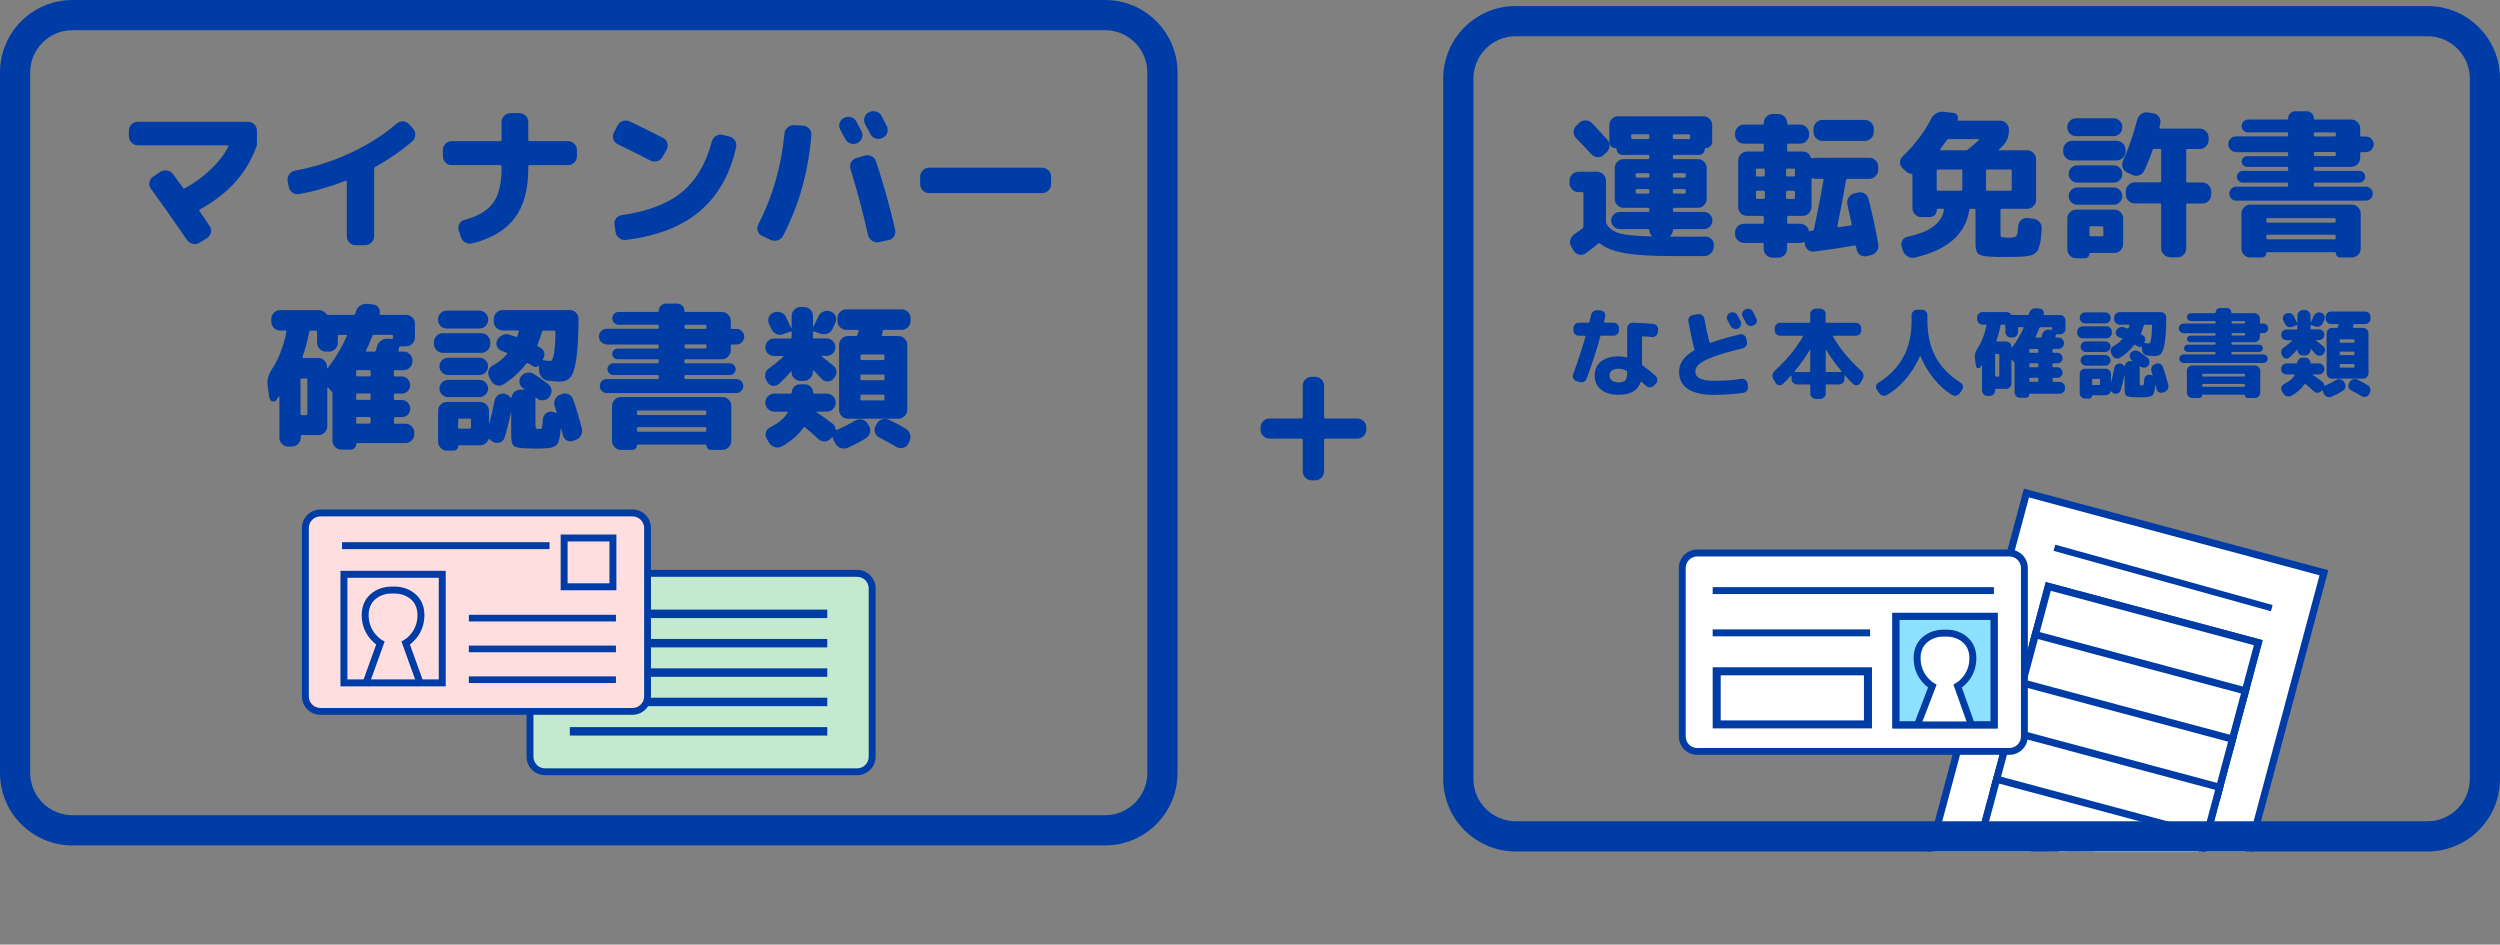 <?xml version="1.0" encoding="UTF-8"?><svg xmlns="http://www.w3.org/2000/svg" xmlns:xlink="http://www.w3.org/1999/xlink" viewBox="0 0 414 156.43"><rect x="0" y="0" width="414" height="156.43" fill="#808080" stroke="none"/><defs><style>.e,.f,.g,.h,.i,.j{fill:#fff;}.f,.k{stroke-width:1.15px;}.f,.k,.g,.h,.l,.i,.j{stroke:#003ca5;stroke-miterlimit:10;}.m{fill:#8be1ff;}.k,.l,.n{fill:none;}.g{stroke-width:1.19px;}.h{stroke-width:1.06px;}.l{stroke-width:1.4px;}.i{stroke-width:1.18px;}.j{stroke-width:1.1px;}.o{clip-path:url(#d);}.p{fill:#003ca5;}.q{fill:#ffdedf;}.r{fill:#c3e9cf;}</style><clipPath id="d"><rect x="254" y="69" width="141" height="72" rx="6.96" ry="6.96" style="fill:none;"/></clipPath></defs><g id="a"/><g id="b"><g id="c"><g><g><path d="M183,5c3.86,0,7,3.14,7,7v116c0,3.86-3.14,7-7,7H12c-3.86,0-7-3.14-7-7V12c0-3.86,3.14-7,7-7H183m0-5H12C5.37,0,0,5.37,0,12v116c0,6.63,5.37,12,12,12H183c6.63,0,12-5.37,12-12V12c0-6.63-5.37-12-12-12h0Z" style="fill:#003ca5;"/><g><path d="M22.82,24.05c-.4,0-.75-.15-1.04-.44-.29-.29-.44-.64-.44-1.04v-.94c0-.4,.15-.74,.44-1.03,.29-.29,.64-.43,1.04-.43h18.25c.4,0,.75,.14,1.04,.43,.29,.29,.44,.63,.44,1.03v2.42c-.8,2.25-1.95,4.24-3.47,5.97-1.52,1.72-3.51,3.28-5.97,4.67-.12,.07-.15,.16-.08,.26,.14,.21,.4,.59,.79,1.16,.39,.56,.69,1,.9,1.31,.23,.33,.29,.69,.21,1.08-.09,.39-.29,.69-.62,.9l-1.25,.78c-.35,.23-.72,.29-1.13,.2-.41-.1-.73-.32-.98-.66-2.06-3.03-4.05-5.85-5.95-8.45-.24-.33-.33-.69-.26-1.08,.07-.39,.27-.7,.6-.92l1.2-.81c.35-.22,.72-.3,1.13-.23,.41,.07,.73,.27,.98,.6,.57,.78,1.12,1.53,1.64,2.26,.09,.12,.2,.15,.34,.08,1.63-.9,3.08-1.96,4.34-3.19,1.27-1.22,2.22-2.46,2.86-3.73,.02-.03,.01-.07-.01-.12-.03-.04-.06-.06-.12-.06h-14.87Z" style="fill:#003ca5;"/><path d="M47.81,30.94l-.18-.99c-.07-.4,.02-.76,.26-1.08,.24-.32,.56-.52,.96-.61,3.14-.57,6.17-1.54,9.11-2.9,2.94-1.36,5.52-2.99,7.74-4.9,.31-.26,.67-.38,1.07-.36,.4,.02,.73,.18,.99,.49l.65,.73c.28,.31,.4,.67,.36,1.08-.04,.41-.21,.75-.52,1.03-1.79,1.54-3.81,2.94-6.08,4.19-.14,.09-.21,.2-.21,.34v11.18c0,.4-.15,.74-.44,1.03-.29,.29-.64,.43-1.04,.43h-1.59c-.4,0-.74-.14-1.03-.43-.29-.29-.43-.63-.43-1.03v-9.05c0-.05-.02-.09-.06-.13-.04-.03-.09-.04-.14-.03-2.55,1-5.11,1.74-7.7,2.21-.4,.07-.77-.01-1.1-.25-.34-.23-.54-.55-.61-.95Z" style="fill:#003ca5;"/><path d="M74.82,27.35c-.4,0-.75-.14-1.04-.43-.29-.29-.44-.63-.44-1.03v-1.04c0-.4,.15-.75,.44-1.04s.64-.44,1.04-.44h8.01c.16,0,.23-.08,.23-.23v-2.94c0-.4,.14-.74,.43-1.03,.29-.29,.63-.43,1.03-.43h1.48c.4,0,.75,.14,1.04,.43,.29,.29,.44,.63,.44,1.03v2.94c0,.16,.07,.23,.21,.23h6.37c.4,0,.74,.15,1.04,.44s.44,.64,.44,1.04v1.04c0,.4-.15,.74-.44,1.03-.29,.29-.64,.43-1.04,.43h-6.37c-.14,0-.21,.08-.21,.23v.34c0,3.47-.75,6.2-2.25,8.19-1.5,1.99-3.84,3.39-7.03,4.19-.42,.1-.8,.05-1.16-.16-.36-.21-.6-.52-.74-.94l-.34-1.07c-.12-.38-.09-.74,.1-1.07,.19-.33,.48-.55,.86-.65,2.24-.59,3.82-1.53,4.75-2.82s1.39-3.19,1.39-5.68v-.34c0-.16-.08-.23-.23-.23h-8.01Z" style="fill:#003ca5;"/><path d="M102.3,23.87c-.36-.17-.61-.45-.73-.83-.12-.38-.09-.75,.1-1.09l.6-1.17c.19-.36,.48-.61,.87-.74,.39-.13,.78-.11,1.16,.07,1.79,.85,3.61,1.76,5.49,2.73,.37,.17,.6,.46,.72,.86,.11,.4,.07,.77-.12,1.12l-.68,1.17c-.19,.35-.48,.58-.87,.7s-.77,.09-1.13-.1c-1.8-.94-3.61-1.84-5.41-2.7Zm18.46-1.27c.4,.09,.71,.3,.94,.64,.23,.34,.29,.71,.21,1.1-1.02,4.56-3.03,8.1-6.02,10.63-2.99,2.53-7.07,4.12-12.23,4.76-.42,.05-.79-.05-1.12-.3-.33-.25-.53-.58-.6-1l-.18-1.2c-.07-.38,.02-.73,.26-1.05,.24-.32,.56-.51,.96-.56,4.23-.59,7.53-1.85,9.89-3.77,2.37-1.92,4.03-4.72,5-8.4,.1-.4,.33-.71,.66-.92s.71-.28,1.1-.2l1.12,.26Z" style="fill:#003ca5;"/><path d="M126.22,39.08c-.37-.17-.61-.45-.74-.82-.13-.37-.1-.73,.09-1.08,2.37-4.61,3.82-9.64,4.34-15.08,.04-.4,.21-.73,.52-1,.31-.27,.67-.39,1.07-.38l1.48,.08c.4,.03,.73,.2,1,.49,.27,.29,.39,.64,.38,1.04-.47,6.03-2.03,11.61-4.68,16.72-.19,.36-.49,.61-.88,.74-.4,.13-.79,.11-1.17-.06l-1.4-.65Zm13.75-16.09c-.09-.16-.37-.67-.83-1.53-.19-.35-.23-.71-.1-1.09,.12-.38,.36-.67,.73-.86h.03c.36-.19,.75-.22,1.14-.1s.69,.36,.88,.73c.19,.35,.48,.88,.86,1.61,.17,.36,.19,.74,.05,1.12-.14,.38-.39,.66-.75,.83-.38,.17-.76,.19-1.14,.05s-.67-.39-.86-.75Zm3.2,2.78c.4-.12,.78-.09,1.16,.1,.37,.19,.62,.48,.74,.86,1.18,3.52,2.24,7.29,3.17,11.31,.09,.4,.02,.77-.2,1.11s-.52,.54-.92,.61l-1.61,.34c-.4,.07-.77-.01-1.12-.25-.35-.23-.56-.55-.65-.95-.88-3.92-1.86-7.57-2.91-10.95-.12-.38-.08-.75,.12-1.09s.49-.58,.87-.7l1.35-.39Zm.96-3.56c-.09-.17-.23-.44-.42-.81s-.34-.63-.44-.81c-.19-.35-.23-.72-.12-1.12,.11-.4,.35-.68,.71-.86l.08-.03c.36-.19,.75-.23,1.14-.12s.69,.35,.88,.71c.57,1.09,.87,1.66,.88,1.69,.19,.36,.22,.74,.09,1.12-.13,.38-.38,.66-.74,.83l-.08,.05c-.37,.17-.74,.19-1.13,.06s-.68-.38-.87-.74Z" style="fill:#003ca5;"/><path d="M153.86,31.98c-.4,0-.75-.15-1.04-.44-.29-.29-.44-.64-.44-1.04v-1.25c0-.4,.15-.75,.44-1.04s.64-.44,1.04-.44h18.72c.4,0,.74,.15,1.04,.44,.29,.29,.44,.64,.44,1.04v1.25c0,.4-.15,.75-.44,1.04-.29,.29-.64,.44-1.04,.44h-18.72Z" style="fill:#003ca5;"/><path d="M44.61,65.92l-.29-2.03c-.12-.92,.09-1.8,.65-2.65,1.16-1.75,1.98-3.85,2.47-6.29,.03-.14-.03-.21-.18-.21h-.86c-.4,0-.75-.15-1.04-.44-.29-.29-.44-.64-.44-1.04v-.44c0-.4,.15-.74,.44-1.03,.29-.29,.64-.43,1.04-.43h6.4c.52,0,.92,.2,1.2,.6,.09,.12,.19,.18,.31,.18h4.24c.16,0,.25-.07,.29-.21,0-.03,.02-.09,.05-.17,.03-.08,.05-.13,.05-.17,.12-.4,.35-.72,.7-.96,.35-.24,.73-.35,1.14-.31l1.01,.1c.38,.03,.68,.2,.9,.51,.22,.3,.27,.64,.17,1-.04,.14,.03,.21,.18,.21h4.19c.4,0,.75,.14,1.04,.43,.29,.29,.44,.63,.44,1.03v2.29c0,.4-.15,.74-.44,1.03-.29,.29-.64,.43-1.04,.43h-.88c-.14,0-.23,.07-.26,.21-.02,.05-.03,.13-.05,.23-.02,.1-.04,.18-.05,.23-.03,.14,.02,.21,.16,.21h.7c.4,0,.74,.14,1.03,.43,.29,.29,.43,.63,.43,1.03v.13c0,.4-.14,.75-.43,1.04-.29,.29-.63,.44-1.03,.44h-1.4c-.16,0-.23,.08-.23,.23v.6c0,.14,.08,.21,.23,.21h1.07c.38,0,.71,.14,.99,.42,.28,.28,.42,.62,.42,1.01s-.13,.71-.4,.99-.6,.42-1,.42h-1.07c-.16,0-.23,.08-.23,.23v.62c0,.14,.08,.21,.23,.21h1.07c.38,0,.71,.14,.99,.42,.28,.28,.42,.62,.42,1.01s-.13,.71-.4,.99-.6,.42-1,.42h-1.07c-.16,0-.23,.08-.23,.23v.65c0,.14,.08,.21,.23,.21h1.66c.4,0,.75,.15,1.04,.44,.29,.29,.44,.64,.44,1.04v.26c0,.4-.15,.74-.44,1.03-.29,.29-.64,.43-1.04,.43h-7.98c-.1,0-.16,.05-.16,.16,0,.26-.09,.48-.27,.66-.18,.18-.4,.27-.66,.27h-1.53c-.4,0-.75-.15-1.04-.44-.29-.29-.44-.64-.44-1.04v-7.77c0-.17-.04-.3-.13-.39l-.57-.62s-.07-.04-.1-.03c-.04,.02-.05,.04-.05,.08v6.32c0,.4-.14,.75-.43,1.04s-.63,.44-1.03,.44h-2.7c-.16,0-.23,.07-.23,.21v.21c0,.4-.15,.75-.44,1.04s-.64,.44-1.04,.44h-.6c-.4,0-.74-.15-1.03-.44-.29-.29-.43-.64-.43-1.04v-6.73s-.02-.06-.05-.08-.06,0-.08,.03c-.04,.05-.1,.14-.18,.26-.09,.12-.15,.22-.18,.29-.16,.23-.37,.3-.65,.23-.28-.07-.43-.24-.47-.52Zm5.15-3.04v5.64c0,.16,.08,.23,.23,.23h.7c.14,0,.21-.08,.21-.23v-5.64c0-.14-.07-.21-.21-.21h-.7c-.16,0-.23,.07-.23,.21Zm.34-3.8c-.04,.14,.02,.21,.16,.21h2.44c.4,0,.74,.14,1.03,.43s.43,.63,.43,1.03v.16s.02,.06,.05,.08c.03,.02,.06,0,.08-.03,1.25-1.65,2.3-3.42,3.17-5.33,.05-.12,0-.18-.16-.18h-1.12c-.16,0-.23,.08-.23,.23v1.07c0,.4-.14,.75-.43,1.04-.29,.29-.63,.44-1.03,.44h-.52c-.4,0-.74-.15-1.03-.44-.29-.29-.43-.64-.43-1.04v-1.79c0-.14-.08-.21-.23-.21h-.81c-.14,0-.23,.07-.26,.21-.28,1.47-.65,2.85-1.12,4.13Zm8.87,2.44v.6c0,.14,.08,.21,.23,.21h1.95c.16,0,.23-.07,.23-.21v-.6c0-.16-.08-.23-.23-.23h-1.95c-.16,0-.23,.08-.23,.23Zm0,3.87v.62c0,.14,.08,.21,.23,.21h1.95c.16,0,.23-.07,.23-.21v-.62c0-.16-.08-.23-.23-.23h-1.95c-.16,0-.23,.08-.23,.23Zm0,3.9v.65c0,.14,.08,.21,.23,.21h1.95c.16,0,.23-.07,.23-.21v-.65c0-.16-.08-.23-.23-.23h-1.95c-.16,0-.23,.08-.23,.23Zm1.66-11.28c-.07,.14-.03,.21,.1,.21h1.25c.16,0,.25-.07,.29-.21l.16-.62c.1-.4,.33-.72,.66-.97,.34-.25,.71-.36,1.13-.33l.65,.05c.14,0,.21-.06,.21-.18v-.29c0-.16-.07-.23-.21-.23h-2.91c-.16,0-.26,.07-.31,.21-.35,.9-.69,1.69-1.01,2.37Z" style="fill:#003ca5;"/><path d="M73.34,58.43c-.4,0-.75-.15-1.04-.44-.29-.29-.44-.64-.44-1.04v-.29c0-.4,.15-.74,.44-1.04s.64-.44,1.04-.44h6.37c.4,0,.75,.15,1.04,.44,.29,.29,.44,.64,.44,1.04v.29c0,.4-.15,.75-.44,1.04s-.64,.44-1.04,.44h-6.37Zm.65-6.99h5.38c.4,0,.75,.15,1.04,.44,.29,.29,.44,.64,.44,1.04s-.14,.77-.43,1.05c-.29,.29-.64,.43-1.05,.43h-5.38c-.42,0-.76-.14-1.04-.43s-.42-.64-.42-1.05,.14-.75,.43-1.04c.29-.29,.63-.44,1.03-.44Zm19.06,13.81c.38-.14,.75-.12,1.12,.05,.36,.17,.61,.46,.75,.86,.52,1.49,1,3.08,1.43,4.76,.1,.4,.06,.79-.14,1.17-.2,.38-.5,.64-.9,.78l-.36,.13c-.36,.14-.72,.12-1.07-.06-.35-.18-.56-.46-.65-.85-.07-.29-.17-.65-.29-1.07-.02-.02-.04-.03-.08-.03-.1,1.35-.29,2.21-.57,2.57s-.79,.58-1.53,.65c-.57,.05-1.22,.08-1.95,.08-.62,0-1.28-.02-1.98-.05-.99-.05-1.6-.2-1.83-.46-.23-.25-.35-.88-.35-1.88v-3.64h-.03c-.35,1.65-.7,3.05-1.07,4.21-.12,.38-.37,.65-.74,.79-.37,.15-.73,.13-1.08-.04l-.18-.1c-.19-.1-.36-.23-.49-.39-.02-.04-.05-.04-.1-.03-.05,.02-.09,.04-.1,.08-.1,.29-.28,.53-.53,.7-.25,.17-.53,.26-.84,.26h-3.51c-.07,0-.1,.04-.1,.13,0,.21-.07,.38-.22,.53-.15,.15-.33,.22-.53,.22h-1.12c-.4,0-.74-.15-1.03-.44-.29-.29-.43-.64-.43-1.04v-5.12c0-.4,.14-.74,.43-1.03,.29-.29,.63-.43,1.03-.43h5.49c.4,0,.75,.14,1.04,.43,.29,.29,.44,.63,.44,1.03v2.05s0,.03,.03,.03c.02,0,.03,0,.03-.03,.31-1.13,.6-2.37,.86-3.74,.09-.4,.29-.71,.62-.92,.33-.22,.68-.28,1.07-.19l.08,.03c.35,.07,.64,.27,.88,.6,.02,.04,.05,.05,.09,.04,.04,0,.07-.03,.07-.07,.05-.36,.22-.67,.49-.92,.28-.25,.6-.38,.96-.38h.6s.06-.02,.08-.05c.02-.04,0-.06-.03-.08-.02-.02-.05-.04-.1-.05-.05-.02-.09-.04-.1-.05-.33-.22-.52-.53-.58-.91-.06-.38,.02-.73,.25-1.04,.26-.33,.59-.54,1-.62s.78-.02,1.13,.21c.8,.49,1.59,1.05,2.39,1.69,.33,.26,.51,.59,.53,1,.03,.41-.09,.78-.35,1.11l-.03,.05c-.26,.31-.59,.48-.99,.51-.4,.03-.75-.08-1.07-.33l-.05-.03s-.05-.04-.05-.05c-.04-.03-.07-.04-.1-.03s-.05,.04-.05,.08v.03l.03,.05v4.34c0,.43,.09,.66,.26,.68h.55c.07,0,.12-.01,.16-.04,.03-.03,.07-.09,.1-.2,.04-.1,.06-.26,.08-.48s.04-.52,.08-.9c.03-.4,.2-.72,.51-.96,.3-.24,.65-.33,1.03-.26l.16,.03c.19,.03,.35,.09,.47,.16,.03,.02,.06,0,.09-.03,.03-.04,.03-.07,.01-.1-.07-.22-.17-.55-.31-.96-.14-.38-.12-.76,.05-1.13,.17-.37,.45-.63,.83-.77l.36-.13Zm-18.85-3.15c-.38,0-.71-.14-1-.42s-.43-.62-.43-1.01,.14-.74,.43-1.01c.29-.28,.62-.42,1-.42h5.2c.38,0,.71,.14,1,.42,.29,.28,.43,.62,.43,1.01s-.14,.74-.43,1.01-.62,.42-1,.42h-5.2Zm0,3.67c-.38,0-.71-.14-1-.43-.29-.29-.43-.62-.43-1s.14-.72,.43-1c.29-.29,.62-.43,1-.43h5.2c.38,0,.71,.14,1,.43,.29,.29,.43,.62,.43,1s-.14,.71-.43,1c-.29,.29-.62,.43-1,.43h-5.2Zm3.8,4.99v-1.2c0-.16-.07-.23-.21-.23h-1.69c-.16,0-.23,.08-.23,.23v1.2c0,.16,.08,.23,.23,.23h1.69c.14,0,.21-.08,.21-.23Zm2.99-8.35c-.17-.35-.19-.71-.07-1.08,.13-.37,.38-.65,.74-.84,.88-.49,1.65-1.09,2.29-1.82,.04-.04,.05-.08,.04-.13,0-.05-.04-.09-.09-.1-.09-.03-.23-.09-.42-.17s-.33-.13-.42-.17c-.36-.14-.62-.38-.77-.73-.15-.35-.13-.69,.04-1.04,.19-.38,.48-.66,.86-.83,.38-.17,.77-.2,1.17-.08,.24,.07,.59,.19,1.04,.36,.1,.05,.2,0,.29-.16,.12-.35,.19-.57,.21-.68,.03-.14-.03-.21-.18-.21h-2.47c-.4,0-.75-.15-1.04-.44s-.44-.64-.44-1.04v-.44c0-.4,.15-.74,.44-1.03,.29-.29,.64-.43,1.04-.43h11.1c.4,0,.74,.14,1.03,.43,.29,.29,.43,.63,.43,1.03-.02,2.98-.15,5.23-.39,6.75-.24,1.52-.57,2.5-.98,2.95-.41,.45-1,.68-1.78,.68-.21,0-.82-.04-1.82-.13-.42-.03-.77-.21-1.07-.52-.29-.31-.46-.68-.49-1.09l-.05-.91s-.04,0-.05-.03c-.21,.29-.48,.36-.81,.18-.42-.24-.72-.42-.91-.52-.14-.07-.24-.05-.31,.05-1.11,1.42-2.38,2.57-3.82,3.46-.35,.21-.72,.25-1.12,.12s-.69-.38-.88-.74l-.34-.65Zm8.01-5.3c-.05,.12,0,.22,.13,.29,.04,.02,.09,.05,.17,.09,.08,.04,.13,.07,.17,.09,.35,.19,.56,.47,.65,.83,.09,.36,.02,.71-.21,1.04-.07,.1-.03,.17,.13,.21,.57,.09,.94,.13,1.09,.13,.52,0,.81-1.6,.86-4.81,0-.16-.08-.23-.23-.23h-1.72c-.16,0-.25,.08-.29,.23-.19,.68-.44,1.39-.75,2.13Z" style="fill:#003ca5;"/><path d="M100.46,57.03c-.35,0-.65-.13-.9-.39-.25-.26-.38-.56-.38-.91s.12-.65,.38-.9,.55-.38,.9-.38h8.42c.14,0,.21-.07,.21-.21v-.23c0-.16-.07-.23-.21-.23h-6.42c-.29,0-.54-.1-.75-.31-.21-.21-.31-.46-.31-.75s.1-.55,.31-.75c.21-.21,.46-.31,.75-.31h6.45c.12,0,.18-.06,.18-.18,0-.33,.12-.61,.35-.85s.51-.35,.84-.35h1.87c.33,0,.61,.12,.84,.35s.35,.52,.35,.85c0,.12,.06,.18,.18,.18h6.01c.4,0,.75,.14,1.04,.43,.29,.29,.44,.63,.44,1.03v1.14c0,.14,.07,.21,.21,.21h.75c.35,0,.64,.13,.9,.38,.25,.25,.38,.55,.38,.9s-.13,.65-.38,.91c-.25,.26-.55,.39-.9,.39h-.75c-.14,0-.21,.07-.21,.21v.75c0,.4-.15,.75-.44,1.04s-.64,.44-1.04,.44h-5.98c-.14,0-.21,.08-.21,.23v.23c0,.14,.07,.21,.21,.21h7.31c.26,0,.49,.1,.68,.29,.19,.19,.29,.42,.29,.68s-.1,.49-.29,.68c-.19,.19-.42,.29-.68,.29h-7.31c-.14,0-.21,.07-.21,.21v.23c0,.16,.07,.23,.21,.23h8.37c.33,0,.61,.11,.83,.33,.22,.22,.34,.49,.34,.82s-.11,.61-.34,.83c-.23,.23-.5,.34-.83,.34h-21.42c-.33,0-.61-.11-.83-.34-.23-.23-.34-.5-.34-.83s.11-.6,.34-.82c.22-.22,.5-.33,.83-.33h8.37c.14,0,.21-.08,.21-.23v-.23c0-.14-.07-.21-.21-.21h-7.31c-.26,0-.49-.09-.68-.29-.19-.19-.29-.42-.29-.68s.1-.49,.29-.68c.19-.19,.42-.29,.68-.29h7.31c.14,0,.21-.07,.21-.21v-.23c0-.16-.07-.23-.21-.23h-6.6c-.24,0-.45-.09-.62-.26-.17-.17-.26-.38-.26-.62s.09-.45,.26-.62c.17-.17,.38-.26,.62-.26h6.6c.14,0,.21-.08,.21-.23v-.23c0-.14-.07-.21-.21-.21h-8.42Zm2.37,8.71h16.79c.4,0,.75,.15,1.04,.44,.29,.29,.44,.64,.44,1.04v5.8c0,.4-.15,.75-.44,1.04-.29,.29-.64,.44-1.04,.44h-1.9c-.21,0-.39-.07-.53-.22s-.22-.33-.22-.53c0-.09-.04-.13-.13-.13h-11.23c-.09,0-.13,.04-.13,.13,0,.21-.07,.39-.22,.53s-.33,.22-.53,.22h-1.9c-.4,0-.75-.15-1.04-.44s-.44-.64-.44-1.04v-5.8c0-.4,.15-.75,.44-1.04s.64-.44,1.04-.44Zm14.14,2.76v-.31c0-.14-.08-.21-.23-.21h-11.03c-.16,0-.23,.07-.23,.21v.31c0,.16,.08,.23,.23,.23h11.03c.16,0,.23-.08,.23-.23Zm0,2.78v-.34c0-.14-.08-.21-.23-.21h-11.03c-.16,0-.23,.07-.23,.21v.34c0,.14,.08,.21,.23,.21h11.03c.16,0,.23-.07,.23-.21Zm-3.61-17.26v.23c0,.14,.07,.21,.21,.21h3.2c.16,0,.23-.07,.23-.21v-.23c0-.16-.08-.23-.23-.23h-3.2c-.14,0-.21,.08-.21,.23Zm0,3.22v.23c0,.16,.07,.23,.21,.23h3.2c.16,0,.23-.08,.23-.23v-.23c0-.14-.08-.21-.23-.21h-3.2c-.14,0-.21,.07-.21,.21Z" style="fill:#003ca5;"/><path d="M127.39,60.98c.81-.59,1.59-1.22,2.31-1.9,.09-.09,.06-.13-.08-.13h-1.43c-.4,0-.74-.14-1.03-.42-.29-.28-.43-.61-.43-1.01s.14-.74,.43-1.03c.29-.29,.63-.43,1.03-.43h2.68c.16,0,.23-.07,.23-.21v-.83c0-.12-.07-.16-.21-.13l-1.14,.44c-.38,.16-.76,.16-1.14,0-.38-.16-.66-.42-.83-.81-.05-.09-.12-.22-.21-.42-.09-.19-.16-.34-.21-.44-.17-.35-.2-.71-.06-1.09,.13-.38,.38-.64,.74-.78l.08-.03c.38-.16,.78-.16,1.18-.03,.41,.14,.7,.4,.87,.78,.26,.54,.54,1.14,.83,1.79,.02,.02,.04,.03,.06,.03s.04,0,.04-.03v-1.98c0-.4,.15-.75,.44-1.04,.29-.29,.64-.44,1.04-.44h.57c.4,0,.74,.15,1.04,.44s.44,.64,.44,1.04v1.77s0,.05,.03,.05c.02,0,.03,0,.05-.03,.29-.59,.55-1.13,.75-1.61,.16-.38,.42-.67,.81-.86s.76-.23,1.14-.1l.1,.03c.38,.12,.66,.36,.83,.71s.18,.71,.03,1.08c-.21,.49-.37,.85-.49,1.09-.17,.38-.46,.65-.86,.79s-.8,.15-1.2,.01l-.99-.36c-.14-.04-.21,.02-.21,.16v.78c0,.14,.07,.21,.21,.21h2.08c.4,0,.74,.14,1.01,.43,.28,.29,.42,.63,.42,1.03s-.14,.74-.42,1.01c-.28,.28-.62,.42-1.01,.42h-.78s-.06,.01-.07,.04c0,.03,0,.06,.04,.09,.55,.4,1.21,.91,1.95,1.53,.31,.26,.47,.59,.48,1,0,.41-.13,.75-.43,1.03l-.13,.16c-.28,.28-.61,.4-1,.38-.39-.03-.71-.19-.97-.48-.02-.02-.42-.45-1.22-1.3-.02-.03-.05-.04-.09-.03-.04,.02-.07,.04-.07,.08v.16c0,.4-.15,.75-.44,1.04s-.64,.44-1.04,.44h-.6c-.4,0-.74-.15-1.03-.44-.29-.29-.43-.64-.43-1.04,0-.03-.01-.06-.04-.08-.03-.02-.06,0-.09,.03-.62,.75-1.28,1.43-1.98,2.05-.29,.26-.63,.36-1.01,.3-.38-.06-.68-.26-.88-.61l-.13-.21c-.23-.35-.3-.72-.22-1.13,.08-.41,.29-.73,.64-.97Zm10.69,11.96c-.09-.16-.14-.31-.16-.47,0-.04-.02-.06-.07-.08-.04-.02-.07,0-.09,.03l-.21,.23c-.28,.29-.62,.45-1.01,.46s-.74-.13-1.01-.4c-.73-.69-1.46-1.33-2.18-1.92-.12-.09-.23-.08-.31,.03-.88,1.26-2.09,2.3-3.61,3.12-.36,.19-.75,.22-1.16,.09s-.72-.38-.92-.74l-.42-.7c-.19-.35-.22-.7-.09-1.05,.13-.36,.37-.62,.71-.79,1.35-.66,2.31-1.46,2.86-2.39,.03-.04,.04-.07,.01-.12-.03-.04-.06-.07-.12-.07h-2.08c-.4,0-.75-.14-1.04-.43s-.44-.63-.44-1.03v-.05c0-.4,.15-.75,.44-1.04,.29-.29,.64-.44,1.04-.44h2.68c.14,0,.21-.06,.21-.18,0-.36,.13-.68,.39-.95,.26-.27,.57-.4,.94-.4h.86c.37,0,.68,.13,.95,.4s.4,.58,.4,.95c0,.12,.06,.18,.18,.18h2.08c.4,0,.74,.15,1.04,.44,.29,.29,.44,.64,.44,1.04v.05c0,.4-.15,.74-.44,1.03s-.64,.43-1.04,.43h-1.64s-.06,.01-.06,.04c0,.03,0,.05,.01,.07,.85,.54,1.73,1.16,2.65,1.87,.31,.26,.49,.59,.52,.99,0,.04,.02,.06,.07,.08,.04,.02,.08,.02,.12,0,.03-.03,.09-.07,.18-.1,1.14-.52,2.09-1,2.83-1.46,.33-.21,.69-.27,1.09-.2s.71,.28,.94,.61l.21,.34c.24,.35,.33,.73,.26,1.14-.07,.42-.28,.74-.62,.96-.9,.59-1.94,1.14-3.12,1.64-.4,.17-.79,.18-1.18,.03-.39-.16-.68-.42-.87-.81l-.21-.42Zm12.71-20.25v.47c0,.4-.14,.74-.43,1.03s-.63,.43-1.03,.43h-2.86c-.16,0-.25,.07-.29,.21-.02,.07-.04,.17-.06,.3-.03,.13-.05,.23-.07,.3-.04,.14,.02,.21,.16,.21h2.55c.4,0,.75,.15,1.04,.44,.29,.29,.44,.64,.44,1.04v10.76c0,.4-.15,.74-.44,1.03-.29,.29-.64,.43-1.04,.43h-8.35c-.4,0-.74-.14-1.03-.43s-.43-.63-.43-1.03v-10.76c0-.4,.14-.75,.43-1.04,.29-.29,.63-.44,1.03-.44h1.35c.14,0,.22-.08,.26-.23,.02-.07,.04-.17,.08-.29s.06-.22,.08-.29c.04-.14-.03-.21-.18-.21h-1.85c-.4,0-.74-.14-1.03-.43-.29-.29-.43-.63-.43-1.03v-.47c0-.4,.14-.74,.43-1.03,.29-.29,.63-.43,1.03-.43h9.18c.4,0,.74,.14,1.03,.43s.43,.63,.43,1.03Zm-4.32,6.24c0-.16-.07-.23-.21-.23h-3.54c-.16,0-.23,.08-.23,.23v.47c0,.16,.08,.23,.23,.23h3.54c.14,0,.21-.08,.21-.23v-.47Zm0,3.82v-.52c0-.14-.07-.21-.21-.21h-3.54c-.16,0-.23,.07-.23,.21v.52c0,.14,.08,.21,.23,.21h3.54c.14,0,.21-.07,.21-.21Zm0,3.35v-.52c0-.16-.07-.23-.21-.23h-3.54c-.16,0-.23,.08-.23,.23v.52c0,.14,.08,.21,.23,.21h3.54c.14,0,.21-.07,.21-.21Zm3.56,4.94c.36,.22,.6,.54,.7,.95,.1,.41,.05,.8-.16,1.18l-.18,.34c-.19,.35-.49,.57-.88,.66-.4,.09-.76,.04-1.09-.17-.82-.5-1.74-1.01-2.78-1.53-.36-.19-.61-.47-.74-.84-.13-.37-.1-.73,.09-1.08l.18-.34c.19-.36,.48-.62,.87-.75,.39-.14,.78-.12,1.16,.05,1.02,.47,1.97,.98,2.83,1.53Z" style="fill:#003ca5;"/></g></g><g><g style="clip-path:url(#d);"><g><g><rect x="326.56" y="87.18" width="51" height="63" transform="translate(42.71 -87.08) rotate(15)" style="fill:#fff; stroke:#003ca5; stroke-miterlimit:10; stroke-width:1.19px;"/><line x1="340.21" y1="90.71" x2="376.21" y2="100.71" style="fill:#fff; stroke:#003ca5; stroke-miterlimit:10; stroke-width:1.06px;"/><rect x="333.28" y="101.08" width="36" height="41" transform="translate(43.44 -86.78) rotate(15)" style="fill:#fff; stroke:#003ca5; stroke-miterlimit:10; stroke-width:1.18px;"/><rect x="337.36" y="101.61" width="36" height="9.44" transform="translate(39.63 -88.35) rotate(15)" style="fill:#fff; stroke:#003ca5; stroke-miterlimit:10; stroke-width:1.19px;"/><rect x="335.23" y="109.6" width="36" height="9.44" transform="translate(41.62 -87.53) rotate(15)" style="fill:#fff; stroke:#003ca5; stroke-miterlimit:10; stroke-width:1.19px;"/><rect x="333.09" y="117.58" width="36" height="9.44" transform="translate(43.62 -86.7) rotate(15)" style="fill:#fff; stroke:#003ca5; stroke-miterlimit:10; stroke-width:1.19px;"/><rect x="330.95" y="125.56" width="36" height="9.44" transform="translate(45.61 -85.88) rotate(15)" style="fill:#fff; stroke:#003ca5; stroke-miterlimit:10; stroke-width:1.19px;"/><rect x="328.81" y="133.54" width="36" height="9.44" transform="translate(47.6 -85.05) rotate(15)" style="fill:#fff; stroke:#003ca5; stroke-miterlimit:10; stroke-width:1.19px;"/></g><g><g><path d="M281.06,91.57h51.68c1.37,0,2.49,1.12,2.49,2.49v27.88c0,1.37-1.12,2.49-2.49,2.49h-51.68c-1.37,0-2.49-1.12-2.49-2.49v-27.88c0-1.37,1.12-2.49,2.49-2.49Z" style="fill:#fff;"/><path d="M332.75,92.15c1.06,0,1.92,.86,1.92,1.92v27.88c0,1.06-.86,1.92-1.92,1.92h-51.68c-1.06,0-1.92-.86-1.92-1.92v-27.88c0-1.06,.86-1.92,1.92-1.92h51.68m0-1.15h-51.68c-1.69,0-3.06,1.37-3.06,3.06v27.88c0,1.69,1.37,3.06,3.06,3.06h51.68c1.69,0,3.06-1.37,3.06-3.06v-27.88c0-1.69-1.37-3.06-3.06-3.06h0Z" style="fill:#003ca5;"/></g><line x1="283.62" y1="97.8" x2="330.19" y2="97.8" style="fill:#fff; stroke:#003ca5; stroke-miterlimit:10; stroke-width:1.15px;"/><line x1="283.62" y1="104.8" x2="309.69" y2="104.8" style="fill:#fff; stroke:#003ca5; stroke-miterlimit:10; stroke-width:1.15px;"/><g><rect x="284.28" y="111.16" width="25.05" height="8.79" style="fill:#fff;"/><path d="M308.67,111.83v7.47h-23.72v-7.47h23.72m1.33-1.33h-26.38v10.12h26.38v-10.12h0Z" style="fill:#003ca5;"/></g><g><g><rect x="313.95" y="102.07" width="16.28" height="17.98" style="fill:#8be1ff;"/><path d="M329.66,102.64v16.83h-15.13v-16.83h15.13m1.15-1.15h-17.43v19.13h17.43v-19.13h0Z" style="fill:#003ca5;"/></g><path d="M326.5,120.12l-2.31-6.49s2.52-1.4,2.52-4.64c0-3.24-2.86-4.14-4.14-4.14h-.96c-1.28,0-4.14,.9-4.14,4.14s2.52,4.64,2.52,4.64l-2.49,6.49" style="fill:#fff; stroke:#003ca5; stroke-miterlimit:10; stroke-width:1.15px;"/><path d="M329.66,102.64v16.83h-15.13v-16.83h15.13m1.15-1.15h-17.43v19.13h17.43v-19.13h0Z" style="fill:#003ca5;"/></g></g></g></g><path d="M402,6c3.86,0,7,3.14,7,7v116c0,3.86-3.14,7-7,7H251c-3.86,0-7-3.14-7-7V13c0-3.86,3.14-7,7-7h151m0-5H251c-6.63,0-12,5.37-12,12v116c0,6.63,5.37,12,12,12h151c6.63,0,12-5.37,12-12V13c0-6.63-5.37-12-12-12h0Z" style="fill:#003ca5;"/><g><path d="M261.03,63.11c-.23-.08-.4-.24-.5-.46s-.11-.45-.02-.68c.72-1.93,1.41-4.01,2.05-6.24,.02-.08,0-.13-.1-.13h-.99c-.24,0-.46-.09-.64-.26-.18-.18-.27-.39-.27-.63v-.38c0-.25,.09-.46,.27-.63,.18-.18,.39-.26,.64-.26h1.58c.09,0,.14-.04,.16-.13,.13-.51,.22-.9,.29-1.17,.05-.25,.19-.44,.4-.59,.21-.15,.45-.21,.7-.18l.51,.06c.25,.03,.44,.15,.58,.34s.18,.41,.13,.65c-.02,.1-.05,.24-.1,.44-.04,.2-.07,.34-.1,.44-.02,.08,.02,.13,.11,.13h1.46c.25,0,.46,.09,.64,.26s.27,.39,.27,.63v.38c0,.25-.09,.46-.27,.63-.18,.18-.39,.26-.64,.26h-2.02c-.09,0-.14,.05-.16,.14-.62,2.3-1.38,4.63-2.27,6.99-.09,.24-.24,.41-.47,.51-.23,.11-.47,.12-.71,.03l-.53-.18Zm11.02-7.42c-.08,0-.13,.04-.13,.13v4.5c0,.08,.04,.15,.11,.21,.69,.48,1.4,1.05,2.13,1.71,.18,.17,.28,.38,.29,.63,.01,.25-.07,.47-.24,.65l-.29,.32c-.17,.18-.38,.28-.64,.3-.26,.02-.48-.06-.67-.23-.27-.25-.52-.47-.77-.67-.02-.02-.05-.03-.09-.02-.04,.01-.06,.03-.07,.06-.47,1.4-1.68,2.1-3.63,2.1-1.25,0-2.22-.29-2.92-.86-.7-.58-1.05-1.35-1.05-2.34s.34-1.74,1.03-2.31,1.67-.86,2.94-.86c.45,0,.88,.06,1.28,.18,.08,.02,.13-.01,.13-.1v-4.75c0-.25,.09-.46,.28-.64,.19-.18,.4-.27,.65-.26,1.31,.03,2.45,.1,3.41,.21,.25,.02,.45,.13,.6,.34,.15,.2,.21,.43,.18,.67l-.05,.38c-.03,.25-.15,.44-.34,.59-.2,.15-.42,.21-.66,.18-.43-.05-.92-.09-1.47-.11Zm-4,7.63c.53,0,.9-.12,1.11-.35,.2-.24,.3-.69,.3-1.36,0-.11-.04-.18-.13-.21-.45-.22-.88-.34-1.28-.34-.5,0-.88,.1-1.13,.3s-.38,.47-.38,.81,.13,.63,.4,.84c.27,.21,.64,.31,1.12,.31Z" style="fill:#003ca5;"/><path d="M284,65.4c-3.97,0-5.95-1.29-5.95-3.87,0-1.37,.84-2.54,2.53-3.54,.06-.03,.07-.09,.03-.18-.03-.05-.07-.14-.11-.27-.38-1.65-.69-3.1-.91-4.34-.04-.25,0-.47,.16-.67,.15-.2,.35-.33,.59-.37l.85-.13c.25-.04,.47,.01,.67,.16s.33,.35,.38,.59c.23,1.29,.52,2.6,.85,3.92,.02,.1,.07,.12,.16,.08,1.32-.48,2.95-.95,4.88-1.41,.23-.05,.46-.01,.66,.12,.21,.13,.34,.32,.39,.57l.11,.54c.05,.25,.01,.47-.13,.69-.14,.21-.33,.35-.58,.4-2.01,.47-3.6,.93-4.78,1.37-1.18,.44-1.98,.85-2.41,1.23-.43,.38-.64,.79-.64,1.22,0,.52,.25,.91,.76,1.17s1.33,.38,2.47,.38c1.46,0,2.93-.11,4.42-.32,.24-.03,.46,.03,.66,.18,.19,.15,.3,.35,.34,.59l.06,.51c.03,.26-.03,.49-.18,.69-.15,.2-.36,.32-.62,.35-1.5,.21-3.06,.32-4.67,.32Zm2.48-13.58c.22-.12,.46-.14,.7-.06,.25,.08,.43,.22,.54,.45,.12,.21,.29,.54,.53,.99,.11,.22,.12,.45,.03,.69-.09,.24-.24,.41-.46,.51-.24,.11-.47,.12-.71,.03-.23-.09-.41-.24-.53-.46-.05-.1-.22-.41-.51-.94-.12-.21-.14-.44-.06-.67,.07-.24,.22-.41,.45-.53h.02Zm3.81-.19c.35,.67,.53,1.02,.54,1.04,.12,.22,.13,.45,.05,.69s-.23,.41-.46,.51l-.05,.03c-.22,.11-.46,.12-.7,.04s-.42-.23-.54-.46c-.05-.11-.14-.27-.26-.5-.12-.22-.21-.39-.27-.5-.12-.21-.14-.44-.07-.69,.07-.25,.22-.42,.44-.53l.05-.02c.22-.12,.46-.14,.71-.07,.24,.07,.43,.22,.54,.44Z" style="fill:#003ca5;"/><path d="M294.06,63.45l-.38-.64c-.14-.22-.19-.47-.15-.73,.04-.26,.15-.48,.34-.65,2.08-1.91,3.64-3.81,4.69-5.7,.02-.02,.02-.05,0-.08s-.05-.05-.08-.05h-3.7c-.25,0-.46-.09-.63-.26-.18-.18-.26-.39-.26-.63v-.34c0-.25,.09-.46,.26-.64,.18-.18,.39-.27,.63-.27h4.86c.09,0,.13-.04,.13-.13v-1.3c0-.25,.09-.46,.27-.64s.39-.27,.64-.27h.74c.24,0,.46,.09,.64,.27s.27,.39,.27,.64v1.3c0,.09,.04,.13,.13,.13h4.87c.24,0,.46,.09,.63,.27s.26,.39,.26,.64v.34c0,.25-.09,.46-.26,.63-.18,.18-.39,.26-.63,.26h-3.7s-.06,.02-.08,.05-.02,.06,0,.08c1.04,1.89,2.61,3.79,4.69,5.7,.19,.17,.3,.39,.34,.65,.04,.26-.01,.5-.15,.73l-.38,.64c-.12,.2-.29,.32-.53,.35-.23,.03-.44-.03-.61-.19-.47-.44-.93-.91-1.38-1.42-.02-.02-.04-.03-.06-.02-.02,.01-.03,.03-.03,.05v.56c0,.25-.09,.46-.27,.63-.18,.18-.39,.26-.64,.26h-2.06c-.09,0-.13,.05-.13,.14v1.34c0,.25-.09,.46-.27,.64-.18,.18-.39,.27-.64,.27h-.74c-.25,0-.46-.09-.64-.27-.18-.18-.27-.4-.27-.64v-1.34c0-.1-.04-.14-.13-.14h-2.06c-.25,0-.46-.09-.64-.26s-.27-.39-.27-.63v-.56s-.01-.04-.03-.05c-.02,0-.04,0-.06,.02-.36,.41-.82,.88-1.38,1.42-.17,.16-.37,.22-.61,.19-.23-.03-.41-.15-.53-.35Zm3.11-1.95c-.05,.08-.04,.11,.05,.11h2.43c.09,0,.13-.05,.13-.14v-3.5s0-.03-.02-.04c-.02,0-.03,0-.04,.02-.81,1.31-1.66,2.5-2.54,3.55Zm5.17-3.54v3.5c0,.1,.04,.14,.13,.14h2.43s.04-.01,.05-.04c0-.03,0-.05,0-.07-.91-1.09-1.75-2.27-2.54-3.54-.02-.02-.04-.02-.06,0Z" style="fill:#003ca5;"/><path d="M311.2,65.1l-.38-.53c-.14-.2-.18-.42-.14-.66,.05-.23,.18-.42,.39-.54,1.85-1.15,3.22-2.57,4.13-4.26,.91-1.69,1.36-3.7,1.36-6.03v-.88c0-.25,.09-.46,.27-.64s.39-.27,.64-.27h.8c.25,0,.46,.09,.64,.27s.27,.39,.27,.64v.88c0,2.34,.45,4.35,1.36,6.03,.91,1.69,2.28,3.1,4.13,4.26,.21,.13,.34,.31,.39,.54,.05,.24,0,.45-.14,.66l-.38,.53c-.15,.21-.35,.35-.6,.41-.25,.06-.49,.02-.71-.12-1.1-.68-2.1-1.58-3-2.69-.9-1.11-1.63-2.35-2.2-3.71,0-.02-.03-.03-.05-.03s-.04,.01-.05,.03c-.6,1.37-1.36,2.6-2.29,3.71s-1.97,2-3.11,2.69c-.22,.14-.46,.18-.72,.12s-.46-.19-.61-.41Z" style="fill:#003ca5;"/><path d="M327.22,60.63l-.18-1.25c-.07-.57,.06-1.11,.4-1.63,.71-1.08,1.22-2.37,1.52-3.87,.02-.08-.02-.13-.11-.13h-.53c-.25,0-.46-.09-.64-.27s-.27-.39-.27-.64v-.27c0-.25,.09-.46,.27-.63s.39-.26,.64-.26h3.94c.32,0,.56,.12,.74,.37,.05,.08,.12,.11,.19,.11h2.61c.1,0,.16-.04,.18-.13,0-.02,0-.06,.03-.1,.02-.05,.03-.08,.03-.1,.07-.25,.22-.44,.43-.59,.21-.15,.45-.21,.7-.19l.62,.06c.24,.02,.42,.12,.55,.31s.17,.39,.1,.62c-.02,.08,.02,.13,.11,.13h2.58c.24,0,.46,.09,.64,.26,.18,.18,.27,.39,.27,.63v1.41c0,.25-.09,.46-.27,.63-.18,.18-.39,.26-.64,.26h-.54c-.09,0-.14,.04-.16,.13,0,.03-.02,.08-.03,.14-.01,.06-.02,.11-.03,.14-.02,.08,.01,.13,.1,.13h.43c.24,0,.46,.09,.63,.26s.26,.39,.26,.63v.08c0,.25-.09,.46-.26,.64s-.39,.27-.63,.27h-.87c-.1,0-.14,.05-.14,.14v.37c0,.09,.05,.13,.14,.13h.66c.23,0,.44,.08,.61,.26,.17,.17,.26,.38,.26,.62s-.08,.44-.25,.61c-.17,.17-.37,.26-.62,.26h-.66c-.1,0-.14,.05-.14,.14v.38c0,.09,.05,.13,.14,.13h.66c.23,0,.44,.09,.61,.26,.17,.17,.26,.38,.26,.62s-.08,.44-.25,.61c-.17,.17-.37,.26-.62,.26h-.66c-.1,0-.14,.05-.14,.14v.4c0,.09,.05,.13,.14,.13h1.03c.24,0,.46,.09,.64,.27s.27,.39,.27,.64v.16c0,.25-.09,.46-.27,.63s-.39,.26-.64,.26h-4.91c-.06,0-.1,.03-.1,.1,0,.16-.06,.3-.17,.41-.11,.11-.25,.17-.41,.17h-.95c-.24,0-.46-.09-.64-.27-.18-.18-.27-.39-.27-.64v-4.78c0-.11-.03-.19-.08-.24l-.35-.38s-.04-.03-.06-.02c-.02,.01-.03,.03-.03,.05v3.89c0,.25-.09,.46-.26,.64-.18,.18-.39,.27-.63,.27h-1.66c-.1,0-.14,.04-.14,.13v.13c0,.25-.09,.46-.27,.64s-.39,.27-.64,.27h-.37c-.24,0-.46-.09-.63-.27s-.27-.39-.27-.64v-4.14s0-.04-.03-.05c-.02,0-.04,0-.05,.02-.02,.03-.06,.08-.11,.16-.05,.07-.09,.13-.11,.18-.1,.14-.23,.19-.4,.14-.17-.04-.27-.15-.29-.32Zm3.17-1.87v3.47c0,.1,.05,.14,.14,.14h.43c.09,0,.13-.05,.13-.14v-3.47c0-.09-.04-.13-.13-.13h-.43c-.1,0-.14,.04-.14,.13Zm.21-2.34c-.02,.08,0,.13,.1,.13h1.5c.25,0,.46,.09,.63,.26s.26,.39,.26,.63v.1s0,.04,.03,.05,.04,0,.05-.02c.77-1.01,1.42-2.11,1.95-3.28,.03-.07,0-.11-.1-.11h-.69c-.1,0-.14,.05-.14,.14v.66c0,.25-.09,.46-.26,.64-.18,.18-.39,.27-.63,.27h-.32c-.25,0-.46-.09-.63-.27-.18-.18-.26-.39-.26-.64v-1.1c0-.08-.05-.13-.14-.13h-.5c-.09,0-.14,.04-.16,.13-.17,.91-.4,1.75-.69,2.54Zm5.46,1.5v.37c0,.09,.05,.13,.14,.13h1.2c.1,0,.14-.04,.14-.13v-.37c0-.1-.05-.14-.14-.14h-1.2c-.1,0-.14,.05-.14,.14Zm0,2.38v.38c0,.09,.05,.13,.14,.13h1.2c.1,0,.14-.04,.14-.13v-.38c0-.1-.05-.14-.14-.14h-1.2c-.1,0-.14,.05-.14,.14Zm0,2.4v.4c0,.09,.05,.13,.14,.13h1.2c.1,0,.14-.04,.14-.13v-.4c0-.1-.05-.14-.14-.14h-1.2c-.1,0-.14,.05-.14,.14Zm1.02-6.94c-.04,.08-.02,.13,.06,.13h.77c.1,0,.15-.04,.18-.13l.1-.38c.06-.25,.2-.45,.41-.6,.21-.15,.44-.22,.7-.2l.4,.03c.09,0,.13-.04,.13-.11v-.18c0-.1-.04-.14-.13-.14h-1.79c-.1,0-.16,.04-.19,.13-.21,.55-.42,1.04-.62,1.46Z" style="fill:#003ca5;"/><path d="M344.9,56.03c-.25,0-.46-.09-.64-.27-.18-.18-.27-.39-.27-.64v-.18c0-.25,.09-.46,.27-.64,.18-.18,.39-.27,.64-.27h3.92c.24,0,.46,.09,.64,.27,.18,.18,.27,.4,.27,.64v.18c0,.25-.09,.46-.27,.64-.18,.18-.39,.27-.64,.27h-3.92Zm.4-4.3h3.31c.25,0,.46,.09,.64,.27,.18,.18,.27,.39,.27,.64s-.09,.47-.26,.65-.39,.26-.65,.26h-3.31c-.26,0-.47-.09-.64-.26-.17-.18-.26-.39-.26-.65s.09-.46,.26-.64c.18-.18,.39-.27,.63-.27Zm11.73,8.5c.23-.09,.46-.08,.69,.03,.22,.11,.38,.28,.46,.53,.32,.92,.61,1.89,.88,2.93,.06,.25,.03,.49-.09,.72-.12,.23-.31,.39-.55,.48l-.22,.08c-.22,.08-.44,.07-.66-.04s-.35-.29-.4-.52c-.04-.18-.1-.4-.18-.66,0-.01-.03-.02-.05-.02-.06,.83-.18,1.36-.35,1.58-.17,.22-.49,.36-.95,.4-.35,.03-.75,.05-1.2,.05-.38,0-.79-.01-1.22-.03-.61-.03-.98-.12-1.13-.28-.14-.16-.22-.54-.22-1.16v-2.24h-.02c-.21,1.01-.43,1.88-.66,2.59-.07,.23-.23,.4-.46,.49-.23,.09-.45,.08-.66-.02l-.11-.06c-.12-.06-.22-.14-.3-.24-.01-.02-.03-.03-.06-.02-.03,.01-.05,.03-.06,.05-.06,.18-.17,.33-.33,.43s-.33,.16-.52,.16h-2.16s-.06,.03-.06,.08c0,.13-.04,.24-.13,.33-.09,.09-.2,.14-.33,.14h-.69c-.24,0-.46-.09-.63-.27-.18-.18-.26-.4-.26-.64v-3.15c0-.25,.09-.46,.26-.63,.18-.18,.39-.26,.63-.26h3.38c.24,0,.46,.09,.64,.26,.18,.18,.27,.39,.27,.63v1.26s0,.02,.02,.02,.02,0,.02-.02c.19-.69,.37-1.46,.53-2.3,.05-.25,.18-.43,.38-.57,.2-.13,.42-.17,.66-.12l.05,.02c.21,.04,.39,.17,.54,.37,.01,.02,.03,.03,.06,.02,.03,0,.04-.02,.04-.04,.03-.22,.13-.41,.3-.57,.17-.15,.37-.23,.59-.23h.37s.04-.01,.05-.03,0-.04-.02-.05c-.01-.01-.03-.02-.06-.03s-.05-.02-.06-.03c-.2-.14-.32-.33-.36-.56s.01-.45,.15-.64c.16-.2,.37-.33,.62-.38,.25-.05,.48,0,.7,.13,.49,.3,.98,.65,1.47,1.04,.2,.16,.31,.37,.33,.62,.02,.25-.05,.48-.21,.68l-.02,.03c-.16,.19-.36,.3-.61,.31-.25,.02-.46-.05-.66-.2l-.03-.02s-.03-.02-.03-.03c-.02-.02-.04-.03-.06-.02-.02,.01-.03,.03-.03,.05v.02l.02,.03v2.67c0,.27,.05,.41,.16,.42h.34s.08,0,.1-.02c.02-.02,.04-.06,.06-.12,.02-.06,.04-.16,.05-.3,0-.13,.03-.32,.05-.55,.02-.25,.12-.44,.31-.59,.19-.15,.4-.2,.63-.16l.1,.02c.12,.02,.21,.05,.29,.1,.02,.01,.04,0,.06-.02s.02-.04,0-.06c-.04-.14-.11-.34-.19-.59-.09-.23-.07-.47,.03-.7,.11-.23,.28-.39,.51-.47l.22-.08Zm-11.6-1.94c-.23,0-.44-.08-.62-.26-.18-.17-.27-.38-.27-.62s.09-.45,.27-.62c.18-.17,.38-.26,.62-.26h3.2c.23,0,.44,.08,.62,.26s.26,.38,.26,.62-.09,.45-.26,.62-.38,.26-.62,.26h-3.2Zm0,2.26c-.23,0-.44-.09-.62-.26-.18-.18-.27-.38-.27-.62s.09-.44,.27-.62c.18-.18,.38-.26,.62-.26h3.2c.23,0,.44,.09,.62,.26,.18,.18,.26,.38,.26,.62s-.09,.44-.26,.62-.38,.26-.62,.26h-3.2Zm2.34,3.07v-.74c0-.1-.04-.14-.13-.14h-1.04c-.1,0-.14,.05-.14,.14v.74c0,.1,.05,.14,.14,.14h1.04c.09,0,.13-.05,.13-.14Zm1.84-5.14c-.11-.21-.12-.43-.04-.66s.23-.4,.46-.52c.54-.3,1.01-.67,1.41-1.12,.02-.02,.03-.05,.02-.08,0-.03-.02-.05-.05-.06-.05-.02-.14-.06-.26-.1-.12-.05-.2-.08-.26-.1-.22-.08-.38-.23-.47-.45-.09-.21-.08-.43,.02-.64,.12-.23,.29-.41,.53-.51,.23-.11,.47-.12,.72-.05,.15,.04,.36,.12,.64,.22,.06,.03,.12,0,.18-.1,.07-.21,.12-.35,.13-.42,.02-.08-.02-.13-.11-.13h-1.52c-.25,0-.46-.09-.64-.27s-.27-.39-.27-.64v-.27c0-.25,.09-.46,.27-.63s.39-.26,.64-.26h6.83c.24,0,.46,.09,.63,.26s.26,.39,.26,.63c0,1.83-.09,3.22-.24,4.15-.15,.93-.35,1.54-.6,1.82-.25,.28-.62,.42-1.1,.42-.13,0-.5-.03-1.12-.08-.26-.02-.47-.13-.66-.32-.18-.19-.28-.42-.3-.67l-.03-.56s-.02,0-.03-.02c-.13,.18-.29,.22-.5,.11-.26-.15-.44-.26-.56-.32-.09-.04-.15-.03-.19,.03-.68,.88-1.47,1.58-2.35,2.13-.21,.13-.44,.15-.69,.07s-.43-.23-.54-.46l-.21-.4Zm4.93-3.26c-.03,.08,0,.13,.08,.18,.02,.01,.06,.03,.1,.06,.05,.03,.08,.05,.11,.06,.21,.12,.35,.29,.4,.51,.05,.22,.01,.44-.13,.64-.04,.06-.02,.11,.08,.13,.35,.05,.58,.08,.67,.08,.32,0,.5-.99,.53-2.96,0-.1-.05-.14-.14-.14h-1.06c-.1,0-.15,.05-.18,.14-.12,.42-.27,.85-.46,1.31Z" style="fill:#003ca5;"/><path d="M361.59,55.16c-.21,0-.4-.08-.55-.24-.15-.16-.23-.35-.23-.56s.08-.4,.23-.55,.34-.23,.55-.23h5.18c.09,0,.13-.04,.13-.13v-.14c0-.1-.04-.14-.13-.14h-3.95c-.18,0-.34-.06-.46-.19s-.19-.28-.19-.46,.06-.34,.19-.46,.28-.19,.46-.19h3.97c.07,0,.11-.04,.11-.11,0-.2,.07-.38,.21-.52,.14-.14,.32-.22,.52-.22h1.15c.2,0,.38,.07,.52,.22,.14,.14,.22,.32,.22,.52,0,.08,.04,.11,.11,.11h3.7c.24,0,.46,.09,.64,.26s.27,.39,.27,.63v.7c0,.09,.04,.13,.13,.13h.46c.21,0,.4,.08,.55,.23s.23,.34,.23,.55-.08,.4-.23,.56c-.15,.16-.34,.24-.55,.24h-.46c-.09,0-.13,.04-.13,.13v.46c0,.25-.09,.46-.27,.64s-.39,.27-.64,.27h-3.68c-.09,0-.13,.05-.13,.14v.14c0,.09,.04,.13,.13,.13h4.49c.16,0,.3,.06,.42,.18,.12,.12,.18,.26,.18,.42s-.06,.3-.18,.42c-.12,.12-.26,.18-.42,.18h-4.49c-.09,0-.13,.04-.13,.13v.14c0,.1,.04,.14,.13,.14h5.15c.2,0,.37,.07,.51,.2,.14,.13,.21,.3,.21,.5s-.07,.37-.21,.51-.31,.21-.51,.21h-13.18c-.2,0-.37-.07-.51-.21s-.21-.31-.21-.51,.07-.37,.21-.5c.14-.13,.31-.2,.51-.2h5.15c.09,0,.13-.05,.13-.14v-.14c0-.09-.04-.13-.13-.13h-4.5c-.16,0-.3-.06-.42-.18-.12-.12-.18-.26-.18-.42s.06-.3,.18-.42c.12-.12,.26-.18,.42-.18h4.5c.09,0,.13-.04,.13-.13v-.14c0-.1-.04-.14-.13-.14h-4.06c-.15,0-.28-.05-.38-.16-.11-.11-.16-.23-.16-.38s.05-.28,.16-.38c.11-.11,.23-.16,.38-.16h4.06c.09,0,.13-.05,.13-.14v-.14c0-.08-.04-.13-.13-.13h-5.18Zm1.46,5.36h10.34c.25,0,.46,.09,.64,.27,.18,.18,.27,.4,.27,.64v3.57c0,.25-.09,.46-.27,.64-.18,.18-.39,.27-.64,.27h-1.17c-.13,0-.24-.04-.33-.14-.09-.09-.13-.2-.13-.33,0-.05-.03-.08-.08-.08h-6.91c-.05,0-.08,.03-.08,.08,0,.13-.04,.24-.14,.33-.09,.09-.2,.14-.33,.14h-1.17c-.24,0-.46-.09-.64-.27-.18-.18-.27-.4-.27-.64v-3.57c0-.25,.09-.46,.27-.64,.18-.18,.39-.27,.64-.27Zm8.71,1.7v-.19c0-.08-.05-.13-.14-.13h-6.78c-.1,0-.14,.04-.14,.13v.19c0,.1,.05,.14,.14,.14h6.78c.1,0,.14-.05,.14-.14Zm0,1.71v-.21c0-.09-.05-.13-.14-.13h-6.78c-.1,0-.14,.04-.14,.13v.21c0,.08,.05,.13,.14,.13h6.78c.1,0,.14-.04,.14-.13Zm-2.22-10.62v.14c0,.09,.04,.13,.13,.13h1.97c.1,0,.14-.04,.14-.13v-.14c0-.1-.05-.14-.14-.14h-1.97c-.09,0-.13,.05-.13,.14Zm0,1.98v.14c0,.1,.04,.14,.13,.14h1.97c.1,0,.14-.05,.14-.14v-.14c0-.08-.05-.13-.14-.13h-1.97c-.09,0-.13,.04-.13,.13Z" style="fill:#003ca5;"/><path d="M378.16,57.59c.5-.36,.97-.75,1.42-1.17,.05-.05,.04-.08-.05-.08h-.88c-.25,0-.46-.09-.63-.26-.18-.17-.26-.38-.26-.62s.09-.46,.26-.63c.18-.18,.39-.26,.63-.26h1.65c.1,0,.14-.04,.14-.13v-.51c0-.08-.04-.1-.13-.08l-.7,.27c-.23,.1-.47,.1-.7,0-.24-.1-.41-.26-.51-.5-.03-.05-.07-.14-.13-.26-.05-.12-.1-.21-.13-.27-.11-.21-.12-.44-.04-.67,.08-.24,.23-.39,.46-.48l.05-.02c.23-.1,.48-.1,.73-.02,.25,.09,.43,.25,.54,.48,.16,.33,.33,.7,.51,1.1,.01,.01,.03,.02,.04,.02s.02,0,.02-.02v-1.22c0-.25,.09-.46,.27-.64s.39-.27,.64-.27h.35c.25,0,.46,.09,.64,.27s.27,.39,.27,.64v1.09s0,.03,.02,.03c.01,0,.02,0,.03-.02,.18-.36,.34-.69,.46-.99,.1-.23,.26-.41,.5-.53s.47-.14,.71-.06l.06,.02c.24,.07,.41,.22,.51,.44,.11,.22,.11,.44,.02,.66-.13,.3-.23,.52-.3,.67-.11,.23-.28,.4-.53,.49-.25,.09-.49,.09-.74,0l-.61-.22c-.09-.02-.13,.01-.13,.1v.48c0,.08,.04,.13,.13,.13h1.28c.25,0,.45,.09,.62,.26,.17,.18,.26,.39,.26,.63s-.09,.45-.26,.62c-.17,.17-.38,.26-.62,.26h-.48s-.04,0-.04,.02c0,.02,0,.04,.02,.06,.34,.25,.74,.56,1.2,.94,.19,.16,.29,.37,.3,.62s-.08,.46-.26,.63l-.08,.1c-.17,.17-.38,.25-.62,.23-.24-.02-.44-.11-.6-.3,0-.01-.26-.28-.75-.8,0-.02-.03-.03-.05-.02-.03,.01-.04,.03-.04,.05v.1c0,.25-.09,.46-.27,.64-.18,.18-.39,.27-.64,.27h-.37c-.25,0-.46-.09-.63-.27-.18-.18-.26-.39-.26-.64,0-.02,0-.04-.02-.05s-.04,0-.06,.02c-.38,.46-.79,.88-1.22,1.26-.18,.16-.39,.22-.62,.18s-.42-.16-.54-.38l-.08-.13c-.14-.21-.19-.45-.14-.7,.05-.25,.18-.45,.39-.6Zm6.57,7.36c-.05-.1-.08-.19-.1-.29,0-.02-.01-.04-.04-.05-.03-.01-.04,0-.06,.02l-.13,.14c-.17,.18-.38,.27-.62,.28-.25,0-.45-.08-.62-.25-.45-.43-.9-.82-1.34-1.18-.08-.05-.14-.05-.19,.02-.54,.78-1.29,1.42-2.22,1.92-.22,.12-.46,.14-.71,.06s-.44-.23-.57-.46l-.26-.43c-.12-.21-.14-.43-.06-.65,.08-.22,.23-.38,.44-.49,.83-.41,1.42-.9,1.76-1.47,.02-.02,.02-.04,0-.07-.02-.03-.04-.04-.07-.04h-1.28c-.25,0-.46-.09-.64-.26s-.27-.39-.27-.63v-.03c0-.25,.09-.46,.27-.64s.39-.27,.64-.27h1.65c.09,0,.13-.04,.13-.11,0-.22,.08-.42,.24-.58,.16-.17,.35-.25,.58-.25h.53c.22,0,.42,.08,.58,.25,.17,.17,.25,.36,.25,.58,0,.07,.04,.11,.11,.11h1.28c.24,0,.46,.09,.64,.27,.18,.18,.27,.39,.27,.64v.03c0,.25-.09,.46-.27,.63-.18,.18-.4,.26-.64,.26h-1.01s-.04,0-.04,.02c0,.02,0,.03,0,.04,.52,.33,1.07,.71,1.63,1.15,.19,.16,.3,.36,.32,.61,0,.02,.01,.04,.04,.05,.03,.01,.05,.01,.07,0,.02-.02,.06-.04,.11-.06,.71-.32,1.29-.62,1.74-.9,.2-.13,.43-.17,.67-.12,.25,.05,.44,.17,.58,.38l.13,.21c.15,.21,.2,.45,.16,.7-.04,.26-.17,.45-.38,.59-.55,.36-1.19,.7-1.92,1.01-.25,.11-.49,.11-.73,.02-.24-.1-.42-.26-.54-.5l-.13-.26Zm7.82-12.46v.29c0,.25-.09,.46-.26,.63s-.39,.26-.63,.26h-1.76c-.1,0-.16,.04-.18,.13,0,.04-.02,.1-.04,.18s-.03,.14-.04,.18c-.02,.09,.01,.13,.1,.13h1.57c.25,0,.46,.09,.64,.27s.27,.39,.27,.64v6.62c0,.25-.09,.46-.27,.63-.18,.18-.39,.26-.64,.26h-5.13c-.25,0-.46-.09-.63-.26-.18-.18-.26-.39-.26-.63v-6.62c0-.25,.09-.46,.26-.64s.39-.27,.63-.27h.83c.08,0,.14-.05,.16-.14,0-.04,.03-.1,.05-.18,.02-.08,.04-.13,.05-.18,.02-.09-.02-.13-.11-.13h-1.13c-.25,0-.46-.09-.63-.26s-.26-.39-.26-.63v-.29c0-.25,.09-.46,.26-.63s.39-.26,.63-.26h5.65c.24,0,.46,.09,.63,.26s.26,.39,.26,.63Zm-2.65,3.84c0-.1-.04-.14-.13-.14h-2.18c-.1,0-.14,.05-.14,.14v.29c0,.1,.05,.14,.14,.14h2.18c.09,0,.13-.05,.13-.14v-.29Zm0,2.35v-.32c0-.08-.04-.13-.13-.13h-2.18c-.1,0-.14,.04-.14,.13v.32c0,.08,.05,.13,.14,.13h2.18c.09,0,.13-.04,.13-.13Zm0,2.06v-.32c0-.1-.04-.14-.13-.14h-2.18c-.1,0-.14,.05-.14,.14v.32c0,.09,.05,.13,.14,.13h2.18c.09,0,.13-.04,.13-.13Zm2.19,3.04c.22,.14,.37,.33,.43,.58,.06,.25,.03,.49-.1,.73l-.11,.21c-.12,.21-.3,.35-.54,.41s-.47,.02-.67-.1c-.5-.31-1.07-.62-1.71-.94-.22-.12-.38-.29-.46-.52s-.06-.45,.06-.66l.11-.21c.12-.22,.29-.38,.54-.46,.24-.09,.48-.08,.71,.03,.63,.29,1.21,.6,1.74,.94Z" style="fill:#003ca5;"/></g><g><path d="M261.4,31.82c-.4,0-.75-.15-1.04-.44-.29-.29-.44-.64-.44-1.04v-.42c0-.4,.15-.75,.44-1.04,.29-.29,.64-.44,1.04-.44h3.07c.4,0,.75,.15,1.04,.44,.29,.29,.44,.64,.44,1.04v6.79c0,.16,.04,.3,.13,.44,.47,.73,1.18,1.23,2.13,1.5,.95,.27,2.71,.44,5.28,.51,.04,0,.06-.01,.07-.04s0-.06-.04-.09c-.26-.26-.39-.56-.39-.91,0-.12-.06-.18-.18-.18h-4.71c-.38,0-.71-.14-1-.42s-.43-.62-.43-1.01,.14-.71,.42-.99,.62-.42,1.01-.42h4.68c.14,0,.21-.08,.21-.23v-.23c0-.16-.07-.23-.21-.23h-4.06c-.4,0-.74-.15-1.03-.44-.29-.29-.43-.64-.43-1.04v-5.1c0-.4,.14-.75,.43-1.04,.29-.29,.63-.44,1.03-.44h4.06c.14,0,.21-.08,.21-.23v-.23c0-.16-.07-.23-.21-.23h-4.21c-.28,0-.51-.09-.7-.27-.19-.18-.29-.41-.29-.69,0-.1-.05-.16-.16-.16-.29,0-.55-.1-.75-.31s-.31-.46-.31-.75v-2.76c0-.4,.14-.74,.43-1.03s.63-.43,1.03-.43h14.12c.4,0,.74,.14,1.03,.43s.43,.63,.43,1.03v2.76c0,.29-.11,.55-.33,.75s-.47,.31-.77,.31c-.09,0-.13,.05-.13,.16,0,.28-.1,.51-.29,.69-.19,.18-.42,.27-.7,.27h-4.08c-.14,0-.21,.08-.21,.23v.23c0,.16,.07,.23,.21,.23h3.93c.4,0,.74,.15,1.03,.44s.43,.64,.43,1.04v5.1c0,.4-.14,.75-.43,1.04-.29,.29-.63,.44-1.03,.44h-3.93c-.14,0-.21,.08-.21,.23v.23c0,.16,.07,.23,.21,.23h4.91c.4,0,.74,.14,1.01,.42s.42,.61,.42,.99-.14,.74-.42,1.01-.62,.42-1.01,.42h-4.94c-.12,0-.18,.06-.18,.18,0,.36-.15,.68-.44,.94-.04,.02-.04,.04-.03,.08,.02,.04,.04,.05,.08,.05h5.8c.4,0,.74,.15,1.01,.44,.28,.29,.4,.64,.36,1.04l-.03,.26c-.02,.42-.18,.77-.49,1.05-.31,.29-.68,.43-1.09,.43h-5.12c-3.41,0-6.05-.16-7.9-.47-1.86-.31-3.25-.84-4.19-1.59-.12-.09-.23-.09-.34,0-.75,.62-1.43,1.15-2.05,1.59-.33,.24-.69,.32-1.09,.23-.4-.09-.7-.3-.91-.65l-.39-.65c-.21-.35-.26-.72-.17-1.12,.1-.4,.32-.72,.66-.96,.47-.31,.91-.62,1.33-.94,.12-.09,.18-.2,.18-.34v-5.49c0-.14-.08-.21-.23-.21h-.57Zm.13-11.49c.29-.28,.65-.41,1.08-.39s.78,.17,1.05,.47c.55,.59,1.39,1.49,2.5,2.7,.28,.29,.4,.65,.38,1.07-.03,.42-.19,.76-.48,1.04l-.47,.42c-.29,.28-.64,.41-1.03,.39s-.72-.17-1-.47c-.55-.59-1.41-1.49-2.57-2.7-.28-.29-.41-.64-.4-1.04s.16-.74,.46-1.01l.49-.47Zm11.39,2.7c.14,0,.21-.08,.21-.23v-.34c0-.16-.07-.23-.21-.23h-2.57c-.16,0-.23,.08-.23,.23v.34c0,.16,.08,.23,.23,.23h2.57Zm-2.05,5.88v.29c0,.14,.07,.21,.21,.21h1.85c.14,0,.21-.07,.21-.21v-.29c0-.16-.07-.23-.21-.23h-1.85c-.14,0-.21,.08-.21,.23Zm.21,3.15h1.85c.14,0,.21-.08,.21-.23v-.31c0-.14-.07-.21-.21-.21h-1.85c-.14,0-.21,.07-.21,.21v.31c0,.16,.07,.23,.21,.23Zm5.95-9.59v.34c0,.16,.07,.23,.21,.23h2.44c.14,0,.21-.08,.21-.23v-.34c0-.16-.07-.23-.21-.23h-2.44c-.14,0-.21,.08-.21,.23Zm1.9,6.21h-1.69c-.14,0-.21,.08-.21,.23v.29c0,.14,.07,.21,.21,.21h1.69c.16,0,.23-.07,.23-.21v-.29c0-.16-.08-.23-.23-.23Zm.23,3.15v-.31c0-.14-.08-.21-.23-.21h-1.69c-.14,0-.21,.07-.21,.21v.31c0,.16,.07,.23,.21,.23h1.69c.16,0,.23-.08,.23-.23Z" style="fill:#003ca5;"/><path d="M288.8,40.22c-.4,0-.75-.15-1.04-.44-.29-.29-.44-.64-.44-1.04v-.21c0-.4,.15-.75,.44-1.04,.29-.29,.64-.44,1.04-.44h3.07c.14,0,.21-.07,.21-.21v-.86c0-.16-.07-.23-.21-.23h-2.55c-.4,0-.75-.14-1.04-.43s-.44-.63-.44-1.03v-7.72c0-.4,.15-.75,.44-1.04s.64-.44,1.04-.44h2.55c.14,0,.21-.07,.21-.21v-.86c0-.16-.07-.23-.21-.23h-3.07c-.4,0-.75-.14-1.04-.43-.29-.29-.44-.63-.44-1.03v-.21c0-.4,.15-.75,.44-1.04s.64-.44,1.04-.44h3.07c.14,0,.21-.08,.21-.23v-.05c0-.4,.15-.75,.44-1.04,.29-.29,.64-.44,1.04-.44h.91c.4,0,.75,.15,1.04,.44,.29,.29,.44,.64,.44,1.04v.05c0,.16,.07,.23,.21,.23h1.95c.4,0,.75,.15,1.04,.44,.29,.29,.44,.64,.44,1.04v.21c0,.4-.15,.74-.44,1.03s-.64,.43-1.04,.43h-1.95c-.14,0-.21,.08-.21,.23v.86c0,.14,.07,.21,.21,.21h2.34c.68,0,1.14,.33,1.38,.99,.04,.12,.12,.17,.26,.13,.16-.05,.33-.08,.52-.08h8.89c.4,0,.75,.14,1.04,.43,.29,.29,.44,.63,.44,1.03v.55c0,.4-.15,.75-.44,1.04s-.64,.44-1.04,.44h-3.59c-.14,0-.22,.07-.26,.21-.38,2.31-.86,4.84-1.43,7.59-.02,.05,0,.1,.03,.16,.03,.05,.08,.07,.13,.05,.22-.03,.56-.08,1.01-.14,.45-.06,.79-.11,1.01-.14,.16-.03,.22-.12,.18-.26-.21-.99-.44-2.06-.7-3.22-.09-.4-.03-.78,.18-1.13,.21-.35,.51-.58,.91-.69l.62-.16c.4-.1,.77-.05,1.12,.16s.57,.51,.68,.91c.66,2.62,1.2,5.12,1.61,7.51,.07,.4,0,.77-.23,1.11s-.55,.56-.96,.66l-.73,.18c-.4,.09-.76,.02-1.08-.2-.32-.22-.52-.52-.58-.9,0-.05-.01-.13-.04-.23-.03-.1-.05-.19-.07-.26-.04-.16-.12-.22-.26-.18-2.32,.42-4.56,.75-6.71,1.01-.38,.05-.72-.06-1.03-.33-.3-.27-.46-.6-.48-1v-.1c0-.12-.06-.16-.18-.13-.21,.09-.41,.13-.6,.13h-1.95c-.14,0-.21,.08-.21,.23v.75c0,.4-.15,.74-.44,1.03-.29,.29-.64,.43-1.04,.43h-.91c-.4,0-.75-.14-1.04-.43-.29-.29-.44-.63-.44-1.03v-.75c0-.16-.07-.23-.21-.23h-3.07Zm1.98-12.09v.86c0,.16,.08,.23,.23,.23h1.01c.16,0,.23-.08,.23-.23v-.86c0-.14-.08-.21-.23-.21h-1.01c-.16,0-.23,.07-.23,.21Zm1.25,4.81c.16,0,.23-.07,.23-.21v-.91c0-.16-.08-.23-.23-.23h-1.01c-.16,0-.23,.08-.23,.23v.91c0,.14,.08,.21,.23,.21h1.01Zm3.74-4.81v.86c0,.16,.08,.23,.23,.23h1.01c.16,0,.23-.08,.23-.23v-.86c0-.14-.08-.21-.23-.21h-1.01c-.16,0-.23,.07-.23,.21Zm0,3.69v.91c0,.14,.08,.21,.23,.21h1.01c.16,0,.23-.07,.23-.21v-.91c0-.16-.08-.23-.23-.23h-1.01c-.16,0-.23,.08-.23,.23Zm4.21,2.47c0,.4-.15,.74-.44,1.03s-.64,.43-1.04,.43h-2.34c-.14,0-.21,.08-.21,.23v.86c0,.14,.07,.21,.21,.21h1.95c.33,0,.63,.1,.9,.31,.27,.21,.45,.48,.53,.81,.04,.14,.11,.17,.23,.1,.09-.04,.22-.07,.39-.1,.12,0,.2-.07,.23-.21,.57-2.62,1.1-5.33,1.59-8.14,.03-.14-.03-.21-.18-.21h-1.14c-.17,0-.34-.03-.49-.08-.12-.03-.18,0-.18,.13v4.63Zm1.82-14.43h7.02c.4,0,.75,.15,1.04,.44s.44,.64,.44,1.04v.52c0,.4-.15,.75-.44,1.04s-.64,.44-1.04,.44h-7.02c-.4,0-.75-.15-1.04-.44-.29-.29-.44-.64-.44-1.04v-.52c0-.4,.15-.74,.44-1.04,.29-.29,.64-.44,1.04-.44Z" style="fill:#003ca5;"/><path d="M331.15,42.56c-1.28-.02-2.18-.08-2.7-.18-.52-.1-.87-.29-1.04-.57-.17-.28-.26-.75-.26-1.43v-5.59c0-.14-.08-.21-.23-.21h-.55c-.14,0-.23,.08-.26,.23-.62,4-3.65,6.62-9.07,7.85-.42,.09-.8,.02-1.16-.2s-.6-.52-.74-.92l-.23-.68c-.12-.36-.08-.71,.12-1.04,.2-.33,.49-.54,.87-.62,1.87-.4,3.29-.96,4.25-1.68,.96-.72,1.55-1.62,1.75-2.72,.03-.16-.03-.23-.18-.23h-.81c-.12,0-.18,.06-.18,.18,0,.35-.11,.63-.34,.86s-.51,.34-.86,.34h-1.35c-.4,0-.75-.15-1.04-.44-.29-.29-.44-.64-.44-1.04v-5.43c0-.14-.07-.22-.21-.26-.33-.05-.62-.19-.86-.42l-.55-.49c-.29-.26-.44-.58-.44-.97s.15-.72,.44-1c1.99-1.91,3.57-3.99,4.73-6.24,.19-.4,.48-.7,.87-.91,.39-.21,.8-.29,1.23-.23l1.56,.18c.28,.04,.49,.17,.64,.39,.15,.23,.17,.47,.07,.73-.04,.1,0,.16,.1,.16h6.92c.4,0,.75,.15,1.04,.44s.44,.64,.44,1.04v.13c0,1.02-.34,1.87-1.01,2.55-.28,.28-.49,.49-.65,.62-.09,.09-.06,.13,.08,.13h4.6c.4,0,.75,.15,1.04,.44s.44,.64,.44,1.04v6.73c0,.4-.15,.75-.44,1.04-.29,.29-.64,.44-1.04,.44h-4.21c-.14,0-.21,.07-.21,.21v3.74c0,.4,.03,.63,.1,.69,.07,.06,.31,.1,.73,.12,.05,0,.13,0,.23,.01,.1,0,.17,.01,.21,.01,.05,0,.12,0,.22-.01,.09,0,.17-.01,.22-.01,.49-.02,.8-.12,.94-.3,.14-.18,.23-.71,.29-1.6,.03-.4,.19-.73,.48-.99s.63-.37,1.03-.34l.99,.1c.42,.05,.76,.24,1.03,.56s.39,.69,.35,1.1c-.04,.61-.07,1.11-.12,1.51-.04,.4-.11,.78-.21,1.13-.1,.35-.18,.63-.26,.83-.08,.2-.23,.38-.44,.55-.22,.16-.41,.28-.58,.35-.17,.07-.46,.13-.86,.18-.4,.05-.76,.09-1.08,.1-.32,.02-.79,.03-1.42,.03h-1.98Zm-6.19-11.21v-3.07c0-.14-.07-.21-.21-.21h-3.82c-.14,0-.21,.07-.21,.21v3.07c0,.16,.07,.23,.21,.23h3.82c.14,0,.21-.08,.21-.23Zm-2.57-8.14c-.43,.62-.8,1.13-1.09,1.51-.07,.1-.03,.16,.1,.16h4.11c.17,0,.31-.05,.42-.16,.55-.43,1.15-.95,1.79-1.53,.03-.02,.04-.05,.03-.09-.02-.04-.04-.07-.08-.07h-4.94c-.14,0-.25,.06-.34,.18Zm10.76,5.07c0-.14-.08-.21-.23-.21h-3.8c-.16,0-.23,.07-.23,.21v3.07c0,.16,.08,.23,.23,.23h3.8c.16,0,.23-.08,.23-.23v-3.07Z" style="fill:#003ca5;"/><path d="M343.14,26.57c-.4,0-.75-.15-1.04-.44-.29-.29-.44-.64-.44-1.04v-.29c0-.4,.15-.74,.44-1.04s.64-.44,1.04-.44h7.36c.4,0,.75,.15,1.04,.44s.44,.64,.44,1.04v.29c0,.4-.15,.75-.44,1.04-.29,.29-.64,.44-1.04,.44h-7.36Zm6.86-6.99c.4,0,.74,.15,1.03,.44s.43,.64,.43,1.04-.14,.77-.42,1.05-.62,.43-1.04,.43h-6.19c-.42,0-.77-.14-1.05-.43s-.43-.64-.43-1.05,.15-.75,.44-1.04c.29-.29,.64-.44,1.04-.44h6.19Zm1.59,16.59v4.26c0,.4-.15,.74-.44,1.03-.29,.29-.64,.43-1.04,.43h-4c-.07,0-.1,.04-.1,.13,0,.21-.07,.38-.22,.53-.15,.15-.33,.22-.53,.22h-1.43c-.4,0-.75-.15-1.04-.44-.29-.29-.44-.64-.44-1.04v-5.12c0-.4,.15-.74,.44-1.03,.29-.29,.64-.43,1.04-.43h6.29c.4,0,.75,.14,1.04,.43,.29,.29,.44,.63,.44,1.03Zm-7.59-5.93c-.4,0-.74-.14-1.01-.42-.28-.28-.42-.62-.42-1.01s.14-.74,.42-1.01,.61-.42,1.01-.42h6.03c.4,0,.74,.14,1.01,.42,.28,.28,.42,.62,.42,1.01s-.14,.74-.42,1.01-.62,.42-1.01,.42h-6.03Zm0,3.67c-.4,0-.74-.14-1.01-.43-.28-.29-.42-.62-.42-1s.14-.72,.42-1c.28-.29,.61-.43,1.01-.43h6.03c.4,0,.74,.14,1.01,.43,.28,.29,.42,.62,.42,1s-.14,.71-.42,1c-.28,.29-.62,.43-1.01,.43h-6.03Zm4.32,4.99v-1.2c0-.16-.08-.23-.23-.23h-1.87c-.14,0-.21,.08-.21,.23v1.2c0,.16,.07,.23,.21,.23h1.87c.16,0,.23-.08,.23-.23Zm11.05,3.69c-.4,0-.75-.15-1.04-.44s-.44-.64-.44-1.04v-7.2c0-.16-.07-.23-.21-.23h-4.16c-.4,0-.75-.14-1.04-.43s-.44-.63-.44-1.03v-.55c0-.4,.15-.75,.44-1.04,.29-.29,.64-.44,1.04-.44h4.16c.14,0,.21-.07,.21-.21v-5.1c0-.16-.07-.23-.21-.23h-.91c-.16,0-.26,.07-.31,.21-.36,1.09-.82,2.23-1.38,3.41-.17,.38-.46,.64-.86,.77s-.78,.1-1.14-.09l-.83-.39c-.36-.17-.61-.46-.74-.84s-.11-.77,.07-1.13c.94-2.06,1.72-4.32,2.34-6.76,.1-.4,.33-.72,.66-.95,.34-.23,.71-.32,1.1-.25l.91,.13c.4,.07,.71,.27,.94,.6,.23,.33,.29,.69,.21,1.07-.02,.07-.04,.18-.06,.33s-.05,.26-.07,.33c-.03,.14,.02,.21,.16,.21h6.5c.4,0,.75,.15,1.04,.44,.29,.29,.44,.64,.44,1.04v.42c0,.4-.15,.75-.44,1.04-.29,.29-.64,.44-1.04,.44h-2c-.16,0-.23,.08-.23,.23v5.1c0,.14,.08,.21,.23,.21h2.42c.4,0,.75,.15,1.04,.44,.29,.29,.44,.64,.44,1.04v.55c0,.4-.15,.74-.44,1.03s-.64,.43-1.04,.43h-2.42c-.16,0-.23,.08-.23,.23v7.2c0,.4-.14,.75-.43,1.04-.29,.29-.63,.44-1.03,.44h-1.2Z" style="fill:#003ca5;"/><path d="M370.28,25.17c-.35,0-.65-.13-.9-.39s-.38-.56-.38-.91,.13-.65,.38-.9c.25-.25,.55-.38,.9-.38h8.42c.14,0,.21-.07,.21-.21v-.23c0-.16-.07-.23-.21-.23h-6.42c-.29,0-.55-.1-.75-.31s-.31-.46-.31-.75,.1-.55,.31-.75,.46-.31,.75-.31h6.45c.12,0,.18-.06,.18-.18,0-.33,.12-.61,.35-.85,.23-.23,.52-.35,.85-.35h1.87c.33,0,.61,.12,.85,.35,.23,.23,.35,.52,.35,.85,0,.12,.06,.18,.18,.18h6.01c.4,0,.75,.14,1.04,.43,.29,.29,.44,.63,.44,1.03v1.14c0,.14,.07,.21,.21,.21h.75c.35,0,.65,.13,.9,.38,.25,.25,.38,.55,.38,.9s-.13,.65-.38,.91c-.25,.26-.55,.39-.9,.39h-.75c-.14,0-.21,.07-.21,.21v.75c0,.4-.15,.75-.44,1.04s-.64,.44-1.04,.44h-5.98c-.14,0-.21,.08-.21,.23v.23c0,.14,.07,.21,.21,.21h7.31c.26,0,.48,.1,.68,.29,.19,.19,.29,.42,.29,.68s-.1,.49-.29,.68-.42,.29-.68,.29h-7.31c-.14,0-.21,.07-.21,.21v.23c0,.16,.07,.23,.21,.23h8.37c.33,0,.61,.11,.83,.33,.23,.22,.34,.49,.34,.82s-.11,.61-.34,.83-.5,.34-.83,.34h-21.42c-.33,0-.61-.11-.83-.34-.23-.23-.34-.5-.34-.83s.11-.6,.34-.82c.22-.22,.5-.33,.83-.33h8.37c.14,0,.21-.08,.21-.23v-.23c0-.14-.07-.21-.21-.21h-7.31c-.26,0-.49-.09-.68-.29-.19-.19-.29-.42-.29-.68s.1-.49,.29-.68,.42-.29,.68-.29h7.31c.14,0,.21-.07,.21-.21v-.23c0-.16-.07-.23-.21-.23h-6.6c-.24,0-.45-.09-.62-.26-.17-.17-.26-.38-.26-.62s.09-.45,.26-.62,.38-.26,.62-.26h6.6c.14,0,.21-.08,.21-.23v-.23c0-.14-.07-.21-.21-.21h-8.42Zm2.37,8.71h16.8c.4,0,.74,.15,1.04,.44,.29,.29,.44,.64,.44,1.04v5.8c0,.4-.15,.75-.44,1.04-.3,.29-.64,.44-1.04,.44h-1.9c-.21,0-.39-.07-.53-.22s-.22-.33-.22-.53c0-.09-.04-.13-.13-.13h-11.23c-.09,0-.13,.04-.13,.13,0,.21-.07,.39-.22,.53-.15,.15-.33,.22-.53,.22h-1.9c-.4,0-.75-.15-1.04-.44s-.44-.64-.44-1.04v-5.8c0-.4,.15-.75,.44-1.04s.64-.44,1.04-.44Zm14.14,2.76v-.31c0-.14-.08-.21-.23-.21h-11.02c-.16,0-.23,.07-.23,.21v.31c0,.16,.08,.23,.23,.23h11.02c.16,0,.23-.08,.23-.23Zm0,2.78v-.34c0-.14-.08-.21-.23-.21h-11.02c-.16,0-.23,.07-.23,.21v.34c0,.14,.08,.21,.23,.21h11.02c.16,0,.23-.07,.23-.21Zm-3.61-17.26v.23c0,.14,.07,.21,.21,.21h3.2c.16,0,.23-.07,.23-.21v-.23c0-.16-.08-.23-.23-.23h-3.2c-.14,0-.21,.08-.21,.23Zm0,3.22v.23c0,.16,.07,.23,.21,.23h3.2c.16,0,.23-.08,.23-.23v-.23c0-.14-.08-.21-.23-.21h-3.2c-.14,0-.21,.07-.21,.21Z" style="fill:#003ca5;"/></g></g><path d="M210.22,72.63c-.4,0-.75-.15-1.04-.44s-.44-.64-.44-1.04v-.36c0-.4,.15-.75,.44-1.04s.64-.44,1.04-.44h5.28c.16,0,.23-.08,.23-.23v-5.2c0-.4,.14-.75,.43-1.04s.63-.44,1.03-.44h.62c.4,0,.74,.15,1.03,.44s.43,.64,.43,1.04v5.2c0,.16,.08,.23,.23,.23h5.28c.4,0,.75,.15,1.04,.44,.29,.29,.44,.64,.44,1.04v.36c0,.4-.15,.75-.44,1.04-.29,.29-.64,.44-1.04,.44h-5.28c-.16,0-.23,.08-.23,.23v5.2c0,.4-.14,.75-.43,1.04s-.63,.44-1.03,.44h-.62c-.4,0-.74-.15-1.03-.44s-.43-.64-.43-1.04v-5.2c0-.16-.08-.23-.23-.23h-5.28Z" style="fill:#003ca5;"/><g><g><g><rect x="87.76" y="94.95" width="56.66" height="32.86" rx="2.49" ry="2.49" style="fill:#c3e9cf;"/><path d="M141.94,95.52c1.06,0,1.92,.86,1.92,1.92v27.88c0,1.06-.86,1.92-1.92,1.92h-51.68c-1.06,0-1.92-.86-1.92-1.92v-27.88c0-1.06,.86-1.92,1.92-1.92h51.68m0-1.15h-51.68c-1.69,0-3.06,1.37-3.06,3.06v27.88c0,1.69,1.37,3.06,3.06,3.06h51.68c1.69,0,3.06-1.37,3.06-3.06v-27.88c0-1.69-1.37-3.06-3.06-3.06h0Z" style="fill:#003ca5;"/></g><g><line x1="94.36" y1="101.65" x2="137" y2="101.65" style="fill:none; stroke:#003ca5; stroke-miterlimit:10; stroke-width:1.4px;"/><line x1="94.36" y1="106.51" x2="137" y2="106.51" style="fill:none; stroke:#003ca5; stroke-miterlimit:10; stroke-width:1.4px;"/><line x1="94.36" y1="111.38" x2="137" y2="111.38" style="fill:none; stroke:#003ca5; stroke-miterlimit:10; stroke-width:1.4px;"/><line x1="94.36" y1="116.24" x2="137" y2="116.24" style="fill:none; stroke:#003ca5; stroke-miterlimit:10; stroke-width:1.4px;"/><line x1="94.36" y1="121.11" x2="137" y2="121.11" style="fill:none; stroke:#003ca5; stroke-miterlimit:10; stroke-width:1.4px;"/></g></g><g><g><rect x="50.57" y="84.95" width="56.66" height="32.86" rx="2.49" ry="2.49" style="fill:#ffdedf;"/><path d="M104.75,85.52c1.06,0,1.92,.86,1.92,1.92v27.88c0,1.06-.86,1.92-1.92,1.92H53.06c-1.06,0-1.92-.86-1.92-1.92v-27.88c0-1.06,.86-1.92,1.92-1.92h51.68m0-1.15H53.06c-1.69,0-3.06,1.37-3.06,3.06v27.88c0,1.69,1.37,3.06,3.06,3.06h51.68c1.69,0,3.06-1.37,3.06-3.06v-27.88c0-1.69-1.37-3.06-3.06-3.06h0Z" style="fill:#003ca5;"/></g><g><path d="M72.66,95.68v16.83h-15.13v-16.83h15.13m1.15-1.15h-17.43v19.13h17.43v-19.13h0Z" style="fill:#003ca5;"/><path d="M69.71,113.49l-2.52-6.99s2.52-1.4,2.52-4.64-2.86-4.14-4.14-4.14h-.96c-1.28,0-4.14,.9-4.14,4.14s2.52,4.64,2.52,4.64l-2.52,6.99" style="fill:none; stroke:#003ca5; stroke-miterlimit:10; stroke-width:1.15px;"/><rect x="93.42" y="89.09" width="8.08" height="8.08" style="fill:none; stroke:#003ca5; stroke-miterlimit:10; stroke-width:1.15px;"/><line x1="56.64" y1="90.36" x2="91" y2="90.36" style="fill:#fff; stroke:#003ca5; stroke-miterlimit:10; stroke-width:1.15px;"/><line x1="77.64" y1="102.36" x2="102" y2="102.36" style="fill:#fff; stroke:#003ca5; stroke-miterlimit:10; stroke-width:1.1px;"/><line x1="77.64" y1="107.46" x2="102" y2="107.46" style="fill:#fff; stroke:#003ca5; stroke-miterlimit:10; stroke-width:1.1px;"/><line x1="77.64" y1="112.56" x2="102" y2="112.56" style="fill:#fff; stroke:#003ca5; stroke-miterlimit:10; stroke-width:1.1px;"/></g></g></g></g></g></g></svg>